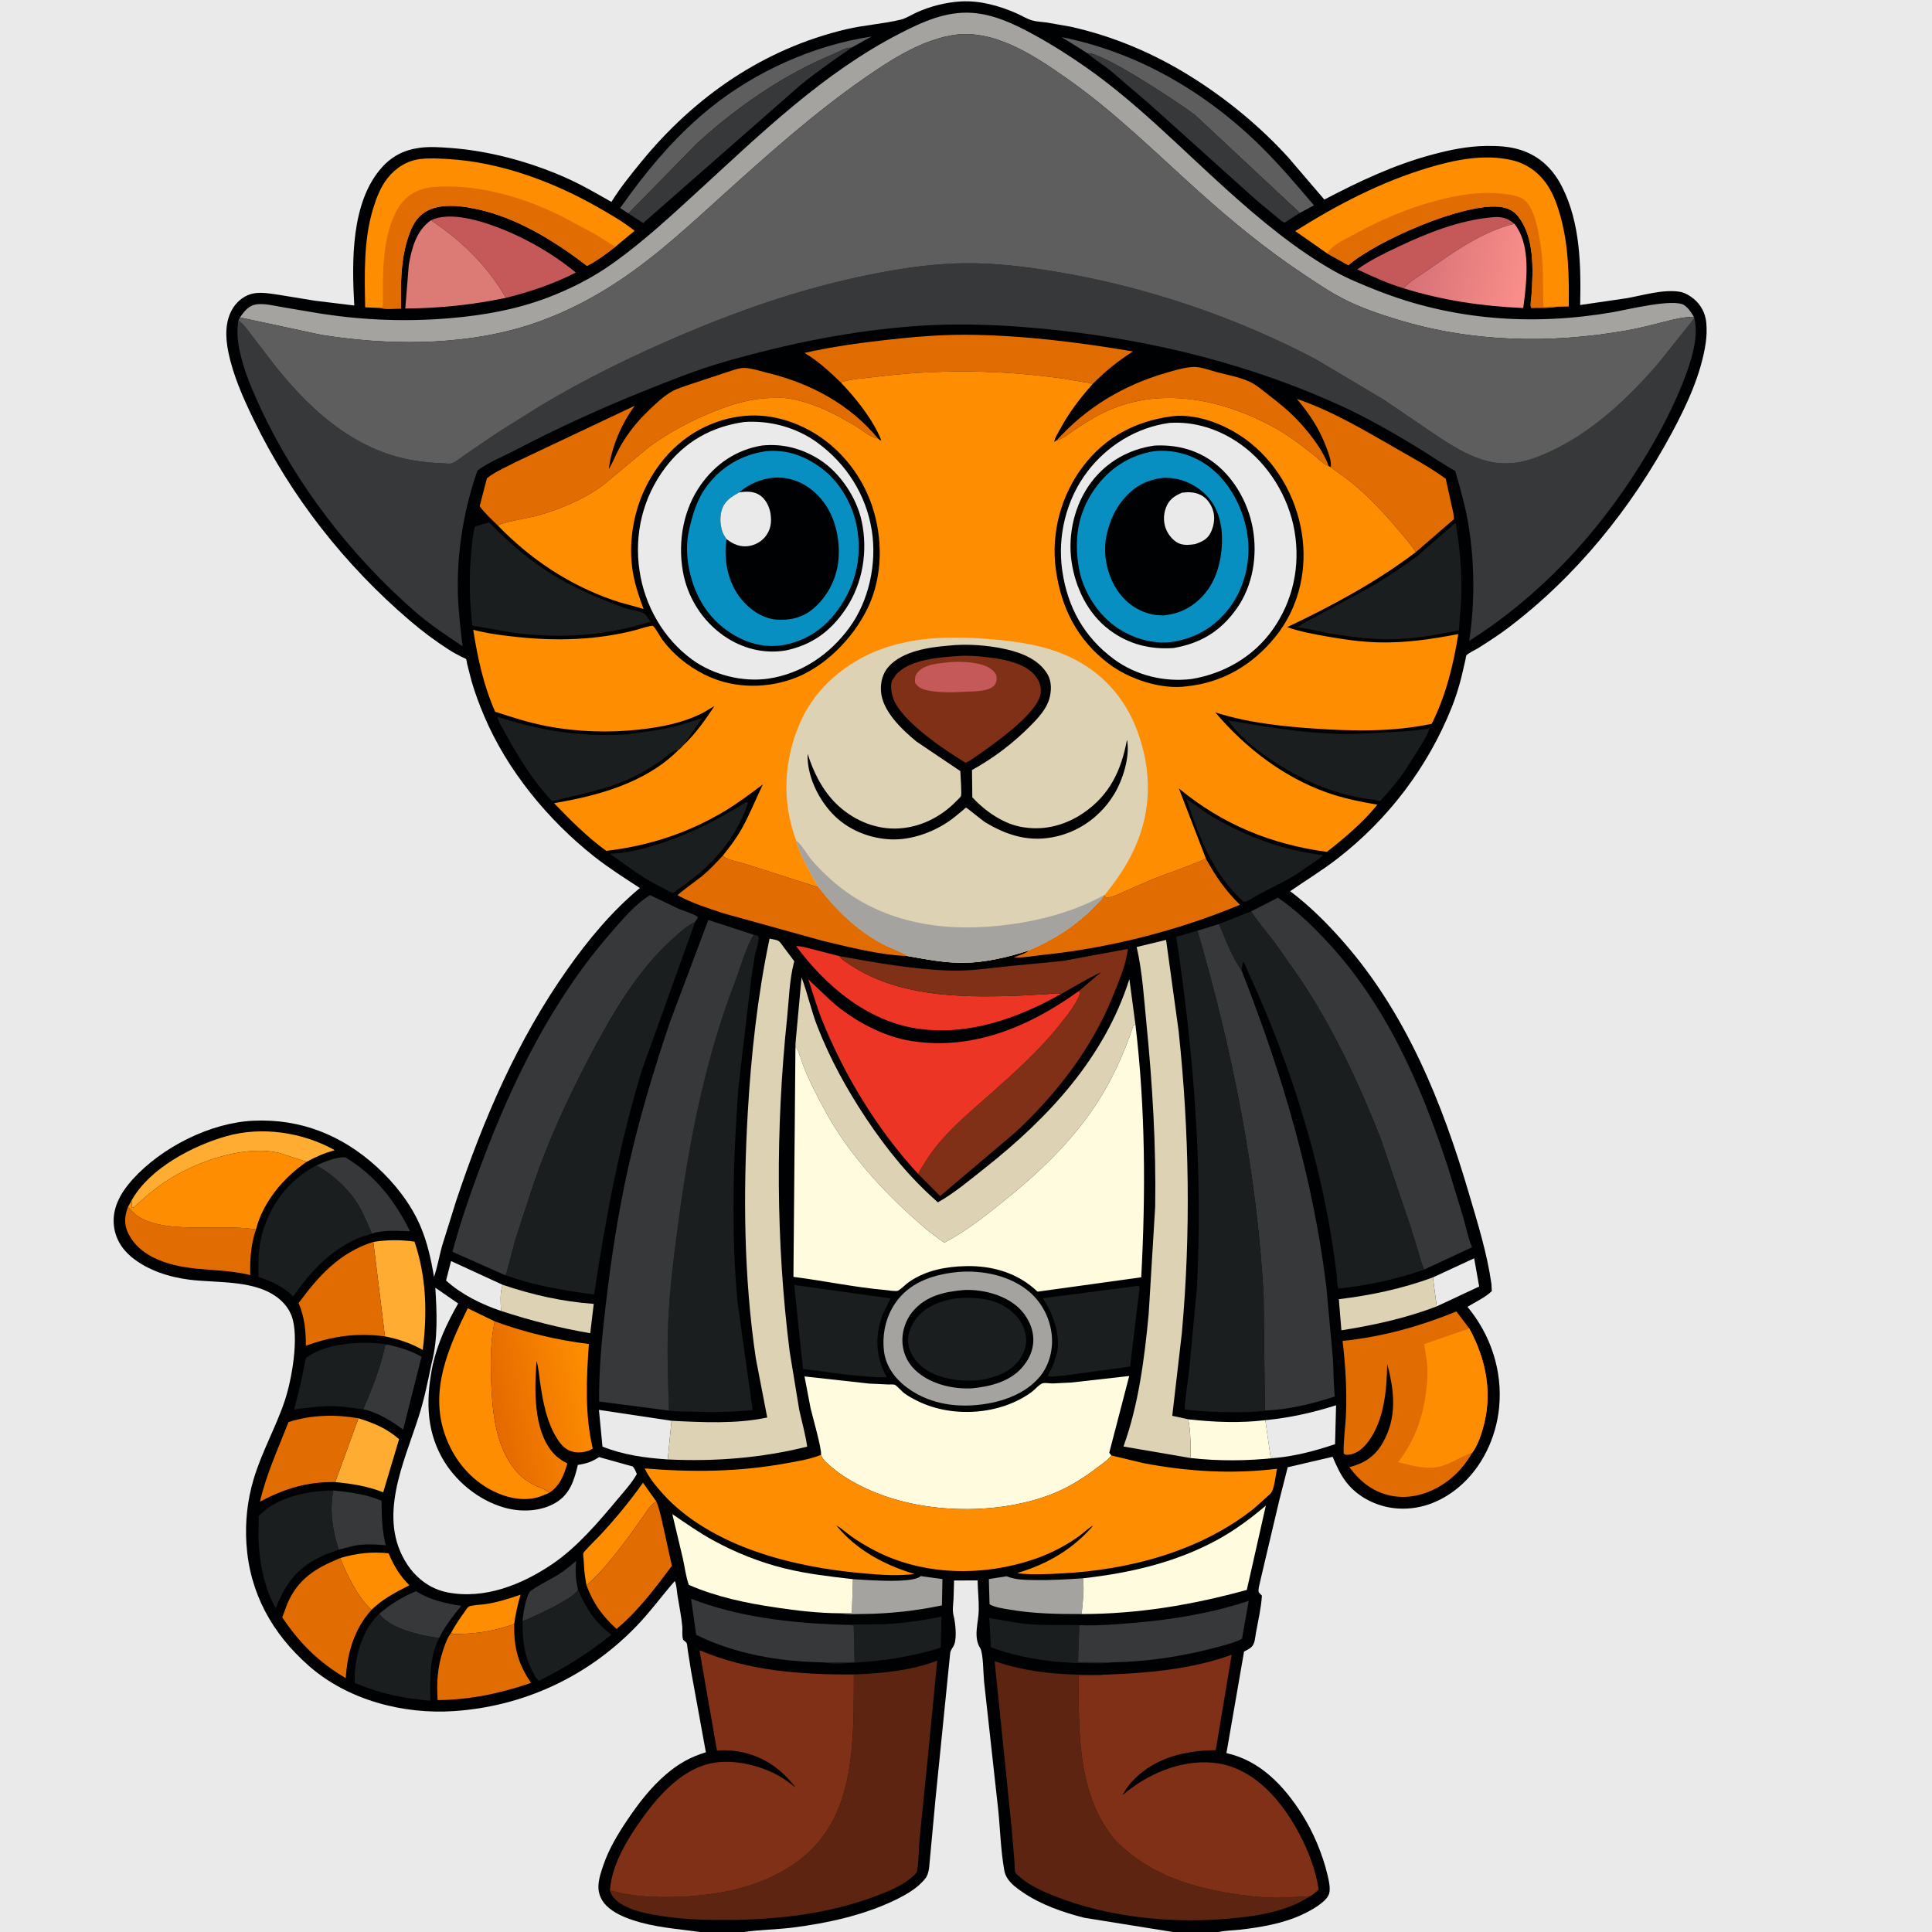 <svg version="1.1" xmlns="http://www.w3.org/2000/svg" style="display: block;" viewBox="0 0 2048 2048" width="1024" height="1024">
<defs>
	<linearGradient id="Gradient1" gradientUnits="userSpaceOnUse" x1="1500.36" y1="262.316" x2="1620.35" y2="289.272">
		<stop class="stop0" offset="0" stop-opacity="1" stop-color="rgb(215,113,119)"/>
		<stop class="stop1" offset="1" stop-opacity="1" stop-color="rgb(250,143,138)"/>
	</linearGradient>
	<linearGradient id="Gradient2" gradientUnits="userSpaceOnUse" x1="523.451" y1="1497.44" x2="632.106" y2="1474.15">
		<stop class="stop0" offset="0" stop-opacity="1" stop-color="rgb(229,105,0)"/>
		<stop class="stop1" offset="1" stop-opacity="1" stop-color="rgb(255,143,0)"/>
	</linearGradient>
</defs>
<path transform="translate(0,0)" fill="rgb(0,1,2)" d="M 742.299 2048 L -0 2048 L 0 -0 L 2048 0 L 2048 2048 L 1291.7 2048 L 1243.31 2048 L 788.702 2048 L 742.299 2048 z"/>
<path transform="translate(0,0)" fill="rgb(233,234,233)" d="M 1518.94 1354.11 L 1562.67 1333.84 L 1567.98 1363.76 L 1523 1384.81 L 1518.94 1354.11 z"/>
<path transform="translate(0,0)" fill="rgb(233,234,233)" d="M 531.102 1389.65 C 510.25 1382.59 489.262 1372.26 472.84 1357.45 L 478.123 1336.78 L 532.819 1361.94 C 529.758 1371.06 530.738 1380.2 531.102 1389.65 z"/>
<path transform="translate(0,0)" fill="rgb(55,56,57)" d="M 553.916 1718.1 C 554.862 1709.27 556.896 1695.07 561.45 1687.48 C 563.186 1684.59 587.917 1671.75 592 1669.09 C 598.667 1664.75 604.751 1659.8 610.731 1654.58 C 609.883 1664.28 610.105 1674.24 612.426 1683.73 L 612.787 1685.17 C 609.237 1690.5 603.396 1693.84 598 1697.08 C 588.609 1702.72 578.858 1707.54 568.866 1712 C 564.644 1713.88 559.848 1716.55 555.459 1717.81 L 553.916 1718.1 z"/>
<path transform="translate(0,0)" fill="rgb(254,141,2)" d="M 478.186 1730.88 C 482.125 1723.57 486.952 1716.22 491.837 1709.5 C 492.997 1707.91 495.21 1704.27 496.775 1703.18 C 499.274 1701.44 510.89 1701.01 514.219 1700.51 C 527.09 1698.59 539.656 1694.67 551.907 1690.37 C 548.613 1700.74 546.688 1710.79 545.03 1721.5 C 523.318 1729.32 503.454 1732.22 480.519 1732.13 L 478.186 1730.88 z"/>
<path transform="translate(0,0)" fill="rgb(55,56,57)" d="M 402 1710.65 C 414.244 1700.29 426.256 1692.98 441.005 1686.69 L 442.293 1687.49 C 456.313 1696.07 472.905 1699.91 489.008 1702.23 C 481.161 1711.82 470.641 1724.97 465.577 1736.38 L 457.733 1735.22 C 440.707 1732.45 412.431 1725.21 402 1710.65 z"/>
<path transform="translate(0,0)" fill="rgb(254,141,2)" d="M 360.639 1651.6 C 377.596 1646.51 394.25 1644.65 411.935 1646.59 C 417.631 1659.98 423.63 1670.1 433.941 1680.45 C 419.572 1687.76 405.387 1695.08 393.781 1706.54 C 379.21 1692.98 367.789 1670.01 360.639 1651.6 z"/>
<path transform="translate(0,0)" fill="rgb(254,141,2)" d="M 621.674 1680.48 L 620.611 1674.12 C 619.471 1667.33 619.054 1660.67 618.701 1653.8 C 618.603 1651.91 617.921 1648.09 618.335 1646.36 C 618.731 1644.7 634.45 1629.25 636.745 1626.76 C 652.859 1609.3 667.893 1591.16 681.57 1571.72 L 695.711 1591.62 C 689.203 1595.5 686.332 1600.99 682.164 1607.05 L 665.097 1630.89 C 652.33 1647.55 637.769 1666.88 621.674 1680.48 z"/>
<path transform="translate(0,0)" fill="rgb(222,210,181)" d="M 532.819 1361.94 C 564.412 1372.6 596.094 1379.79 629.392 1382.18 L 625.671 1413.28 C 593.027 1407.68 562.582 1399.91 531.102 1389.65 C 530.738 1380.2 529.758 1371.06 532.819 1361.94 z"/>
<path transform="translate(0,0)" fill="rgb(55,56,57)" d="M 353.294 1579.96 C 371.104 1581.76 387.807 1583.78 404.422 1590.9 C 404.587 1607.08 404.93 1622.2 408.877 1638.02 C 397.232 1637.09 386.492 1636.39 374.941 1638.62 L 358.99 1642.67 C 352.375 1622.07 349.238 1601.45 353.294 1579.96 z"/>
<path transform="translate(0,0)" fill="rgb(233,234,233)" d="M 1341.32 1505.42 C 1367.22 1502.97 1391.51 1497.47 1416.29 1489.65 L 1415.23 1530.87 C 1395.03 1537.71 1373.71 1543.38 1352.41 1545.42 L 1346.86 1544.5 L 1341.32 1505.42 z"/>
<path transform="translate(0,0)" fill="rgb(233,234,233)" d="M 707.844 1547.07 C 684.194 1545.48 660.754 1542.34 638.636 1533.44 L 634.894 1494.54 L 711.834 1506.08 L 707.844 1547.07 z"/>
<path transform="translate(0,0)" fill="rgb(55,56,57)" d="M 335.115 1235.54 C 344.242 1231.36 355.69 1226.56 365.936 1226.7 C 397.549 1245.77 418.444 1272.55 434.625 1305.11 C 421.449 1304.93 406.785 1303.35 394.172 1307.69 C 389.897 1298.14 386.126 1288.34 380.92 1279.22 C 371.025 1261.91 352.908 1244.5 335.115 1235.54 z"/>
<path transform="translate(0,0)" fill="rgb(55,56,57)" d="M 384.967 1493.87 C 394.772 1471.32 403.156 1450.23 408.27 1426.11 L 410.812 1425.24 C 423.683 1428.35 435.282 1431.57 446.849 1438.19 L 427.368 1515.52 C 415.55 1506.54 399.678 1496.84 384.967 1493.87 z"/>
<path transform="translate(0,0)" fill="rgb(222,210,181)" d="M 1523 1384.81 C 1490.26 1397.35 1456.44 1404.73 1421.93 1410.19 L 1419.24 1377.19 C 1453.63 1373.04 1486.34 1366.05 1518.94 1354.11 L 1523 1384.81 z"/>
<path transform="translate(0,0)" fill="rgb(165,163,159)" d="M 904.135 1673.97 C 917.793 1674.8 965.158 1678.7 975.294 1671.35 L 976 1670.72 L 999.027 1673.91 L 998.469 1701.77 C 970.712 1707.57 943.039 1710.62 914.681 1710.89 C 906.818 1710.97 898.258 1711.5 890.517 1710.13 L 903.031 1709.73 L 904.135 1673.97 z"/>
<path transform="translate(0,0)" fill="rgb(255,173,50)" d="M 379.986 1503.4 C 396.808 1508.74 409.519 1513.99 423.057 1525.53 L 406.228 1581.91 C 389.136 1575.27 373.569 1572.87 355.37 1571.08 L 379.986 1503.4 z"/>
<path transform="translate(0,0)" fill="rgb(254,251,223)" d="M 1259.58 1504.49 C 1286.57 1507.57 1314.3 1508.73 1341.32 1505.42 L 1346.86 1544.5 L 1352.41 1545.42 C 1322.33 1548.62 1291.79 1549 1261.71 1545.52 C 1262.44 1543.13 1261.94 1538.72 1261.97 1536.13 C 1262.06 1525.46 1261.65 1515 1259.58 1504.49 z"/>
<path transform="translate(0,0)" fill="rgb(27,30,31)" d="M 1179.42 1762.13 C 1170.61 1763.68 1161.19 1763.16 1152.27 1763.08 C 1117.31 1762.79 1083.3 1758.16 1050.35 1746.24 L 1048.71 1715.26 C 1062.68 1717.3 1076.37 1720.41 1090.5 1721.63 C 1108.47 1723.2 1126.16 1722.36 1144.12 1722.71 L 1142.79 1761.9 L 1179.42 1762.13 z"/>
<path transform="translate(0,0)" fill="rgb(165,163,159)" d="M 1146.59 1710.96 C 1120.52 1711.05 1094.74 1710.56 1069 1706.04 C 1062.61 1704.91 1054.62 1703.88 1048.95 1700.61 L 1048.22 1673.87 L 1067 1670.92 C 1076.11 1674.71 1086.31 1674.74 1096.03 1674.92 C 1113.44 1675.23 1130.63 1674.25 1148 1673.07 C 1149.54 1686.78 1147.8 1697.48 1146.59 1710.96 z"/>
<path transform="translate(0,0)" fill="rgb(27,30,31)" d="M 890.536 1722.13 L 936.838 1721.73 C 957.184 1720.73 978.105 1717.78 998.029 1713.67 L 997.163 1746.67 C 967.388 1755.92 938.772 1760.27 907.687 1762.4 C 896.34 1763.17 882.94 1764.47 871.775 1762.14 L 905.84 1761.98 L 904.962 1723.03 L 890.536 1722.13 z"/>
<path transform="translate(0,0)" fill="rgb(255,173,50)" d="M 139.288 1272.9 L 139.87 1271.85 C 158.782 1238.4 204.175 1214.56 240.088 1204.37 C 277.675 1193.71 320.964 1200.27 354.828 1219.22 C 343.967 1222.28 334.852 1226.16 324.973 1231.65 L 297.104 1222.48 C 260.599 1213.28 212.632 1229.99 181.366 1248.76 C 172.452 1254.11 164.044 1260.67 155.996 1267.24 L 144.374 1277.38 C 143.916 1277.79 142.039 1279.8 141.5 1279.97 C 140.836 1280.18 140.111 1279.85 139.417 1279.79 L 139.689 1278.09 C 139.97 1276.18 139.759 1274.77 139.288 1272.9 z"/>
<path transform="translate(0,0)" fill="rgb(197,88,88)" d="M 1487.95 305.626 C 1471.15 300.616 1454.65 293.036 1438.81 285.558 C 1452.35 275.774 1467.18 268.692 1482.23 261.555 C 1513.67 246.654 1546.92 233.491 1581.88 230.311 C 1591.78 229.412 1597.69 230.89 1605.29 237.173 C 1570.25 245.955 1541.7 266.753 1512.53 286.913 C 1504.6 292.395 1494.1 298.214 1487.95 305.626 z"/>
<path transform="translate(0,0)" fill="rgb(255,173,50)" d="M 395.751 1316.49 C 410.144 1314.19 424.932 1314.09 439.376 1316.17 C 452.117 1353.63 452.983 1392.13 448.132 1430.98 C 434.952 1423.59 422.817 1419.63 408.043 1416.61 L 395.751 1316.49 z"/>
<path transform="translate(0,0)" fill="rgb(94,94,94)" d="M 666.115 226.213 L 657.359 220.548 L 668.656 204.961 C 692.829 172.076 720.325 140.869 752.092 115.083 C 800.618 75.693 862.153 48.11 923.945 38.691 L 902.523 50.569 C 895.856 50.242 889.658 54.782 883.576 57.284 C 830.716 79.028 781.531 113.21 739.288 151.565 L 666.115 226.213 z"/>
<path transform="translate(0,0)" fill="rgb(27,30,31)" d="M 612.787 1685.17 C 620.978 1704.64 630.859 1720.08 648.04 1732.81 C 623.607 1752.5 599.703 1767.57 571.64 1781.53 C 568.802 1780.62 565.437 1773.81 563.991 1771 C 555.396 1754.31 553.684 1736.57 553.916 1718.1 L 555.459 1717.81 C 559.848 1716.55 564.644 1713.88 568.866 1712 C 578.858 1707.54 588.609 1702.72 598 1697.08 C 603.396 1693.84 609.237 1690.5 612.787 1685.17 z"/>
<path transform="translate(0,0)" fill="rgb(27,30,31)" d="M 790.341 850.5 L 791.906 850.35 L 792.946 851.5 C 782.907 880.243 766.459 903.464 743.628 923.682 C 734.153 932.073 723.416 939.392 713.153 946.799 C 699.053 939.581 685.638 932.761 672.609 923.678 L 646.551 905.035 C 665.332 904.344 684.279 899.464 702.024 893.463 C 734.103 882.614 761.79 868.482 790.341 850.5 z"/>
<path transform="translate(0,0)" fill="rgb(27,30,31)" d="M 384.967 1493.87 C 375.517 1492.88 366.448 1491.07 356.901 1490.67 C 341.544 1490.04 326.861 1492.02 311.714 1494.14 L 318.5 1467.94 L 322.842 1446 C 323.174 1444.51 323.603 1440.89 324.384 1439.64 C 324.812 1438.96 325.656 1438.66 326.309 1438.19 C 347.245 1423.13 386.58 1421.24 410.812 1425.24 L 408.27 1426.11 C 403.156 1450.23 394.772 1471.32 384.967 1493.87 z"/>
<path transform="translate(0,0)" fill="rgb(94,94,94)" d="M 1152.77 56.448 L 1125.45 39.37 C 1206.22 55.505 1278.22 97.673 1336.6 155.195 C 1356.5 174.813 1374.71 196.415 1392.86 217.661 L 1377.89 225.705 L 1267 122.113 C 1251.56 110.174 1167.74 54.552 1152.77 56.448 z"/>
<path transform="translate(0,0)" fill="rgb(55,56,57)" d="M 1152.77 56.448 C 1167.74 54.552 1251.56 110.174 1267 122.113 L 1377.89 225.705 L 1361.56 236.099 C 1357.73 234.094 1354.22 230.696 1350.87 227.983 L 1330.74 211.224 L 1217.13 109.04 L 1177.18 74.89 C 1169.2 68.607 1160.4 63.139 1152.77 56.448 z"/>
<path transform="translate(0,0)" fill="rgb(225,108,2)" d="M 355.37 1571.08 C 325.202 1570.57 301.752 1578.04 275.547 1591.8 C 282.481 1562.13 294.866 1535.69 305.788 1507.44 C 330.091 1499.74 355.037 1499.15 379.986 1503.4 L 355.37 1571.08 z"/>
<path transform="translate(0,0)" fill="rgb(225,108,2)" d="M 271.366 1303.21 C 265.948 1318.85 264.859 1335.24 265.29 1351.64 C 234.905 1344.05 203.567 1348.31 173.562 1337.64 C 157.129 1331.8 142.597 1322.3 135.25 1305.87 C 131.243 1296.91 132.317 1288.25 135.667 1279.37 C 138.984 1282.68 142.209 1286.66 146.135 1289.24 C 163.611 1300.72 191.202 1301.19 211.482 1301.2 C 231.496 1301.2 251.485 1300.17 271.366 1303.21 z"/>
<path transform="translate(0,0)" fill="rgb(27,30,31)" d="M 465.577 1736.38 C 454.839 1757.18 455.826 1780.2 456.125 1802.92 C 426.929 1800.31 403.22 1795.31 376.046 1783.95 L 375.994 1777.68 C 376.592 1754.05 384.605 1727.13 402 1710.65 C 412.431 1725.21 440.707 1732.45 457.733 1735.22 L 465.577 1736.38 z"/>
<path transform="translate(0,0)" fill="rgb(197,88,88)" d="M 456.804 233.502 C 474.617 224.88 502.682 232.25 520.331 238.386 C 552.281 249.495 584.195 267.336 610.403 288.903 C 586.733 301.027 562.016 309.367 536.256 315.73 C 516.525 281.686 489.4 255.149 456.804 233.502 z"/>
<path transform="translate(0,0)" fill="rgb(55,56,57)" d="M 666.115 226.213 L 739.288 151.565 C 781.531 113.21 830.716 79.028 883.576 57.284 C 889.658 54.782 895.856 50.242 902.523 50.569 C 884.229 63.489 865.781 75.996 848.448 90.213 L 681.775 236.469 L 666.115 226.213 z"/>
<path transform="translate(0,0)" fill="rgb(225,108,2)" d="M 478.186 1730.88 L 480.519 1732.13 C 503.454 1732.22 523.318 1729.32 545.03 1721.5 C 544.645 1746.06 548.989 1763.58 562.986 1783.93 C 530.577 1795 498.329 1801.94 463.909 1802.17 C 462.535 1783.43 463.922 1766.29 469.959 1748.43 C 471.924 1742.62 474.342 1735.74 478.186 1730.88 z"/>
<path transform="translate(0,0)" fill="rgb(27,30,31)" d="M 1257.72 847.152 L 1264.25 851.423 C 1265.93 852.384 1267.44 853.271 1268.93 854.518 C 1278.99 862.899 1290.61 869.067 1302.2 875.063 C 1334 891.518 1366.85 902.09 1402.36 906.459 C 1400.62 908.831 1397.13 910.927 1394.74 912.713 L 1374.06 926.871 C 1360.85 935.028 1346.57 941.548 1332.92 948.951 C 1329.81 950.641 1321.48 956.312 1318.36 955.97 C 1285.78 926.824 1271.28 887.638 1257.72 847.152 z"/>
<path transform="translate(0,0)" fill="rgb(225,108,2)" d="M 695.711 1591.62 C 698.589 1598.05 699.999 1605.17 701.691 1612 L 712.252 1659.85 C 694.582 1683.45 676.359 1707.9 653.499 1726.78 C 638.12 1712.34 629.119 1700.2 621.674 1680.48 C 637.769 1666.88 652.33 1647.55 665.097 1630.89 L 682.164 1607.05 C 686.332 1600.99 689.203 1595.5 695.711 1591.62 z"/>
<path transform="translate(0,0)" fill="rgb(220,122,118)" d="M 456.804 233.502 C 489.4 255.149 516.525 281.686 536.256 315.73 C 500.781 323.18 465.859 326.768 429.623 327.063 L 433.331 280.846 C 436.448 262.905 441.231 244.504 456.804 233.502 z"/>
<path transform="translate(0,0)" fill="rgb(27,30,31)" d="M 358.99 1642.67 L 345.62 1647.58 C 317.01 1659.89 303.541 1676.19 292.241 1704.94 C 288.847 1698.5 285.657 1691.71 283.382 1684.79 L 282.804 1683 C 277.009 1665.5 274.257 1646.38 274.015 1627.96 L 274.259 1611.94 C 274.286 1610.87 274.065 1607.93 274.392 1607.07 C 274.75 1606.12 275.793 1605.6 276.505 1604.88 C 294.807 1586.43 328.287 1580.14 353.294 1579.96 C 349.238 1601.45 352.375 1622.07 358.99 1642.67 z"/>
<path transform="translate(0,0)" fill="rgb(225,108,2)" d="M 393.781 1706.54 C 375.319 1727.04 368.29 1751.87 366.5 1778.92 C 337.664 1761.88 317.865 1742.15 299.206 1714.51 L 304.325 1700.57 C 315.658 1673.63 334.534 1662.29 360.639 1651.6 C 367.789 1670.01 379.21 1692.98 393.781 1706.54 z"/>
<path transform="translate(0,0)" fill="rgb(225,108,2)" d="M 408.043 1416.61 C 378.308 1412.68 352.32 1416.23 324.244 1426.58 C 324.185 1410.13 322.902 1396.58 316.545 1381.3 C 337.835 1352.31 360.377 1327.44 395.751 1316.49 L 408.043 1416.61 z"/>
<path transform="translate(0,0)" fill="rgb(225,108,2)" d="M 1120.11 466.778 C 1151.71 431.748 1190.66 408.468 1235.91 395.272 C 1244.58 392.743 1257.03 388.983 1266 388.971 C 1273.29 388.961 1282.78 392.561 1289.85 394.437 C 1301.14 397.432 1314.68 399.848 1325.23 404.893 C 1331.88 408.072 1337.9 413.371 1343.72 417.848 C 1356.04 427.335 1368.38 437.249 1378.76 448.892 C 1390.14 461.655 1402.73 477.908 1408.49 494.138 C 1401.93 491.618 1396.41 485.179 1390.88 480.907 C 1379.72 472.284 1368.41 463.428 1356.22 456.308 C 1299.45 423.176 1228.08 407.487 1167.06 438.77 C 1156.75 444.059 1147.19 450.411 1137.51 456.751 C 1132.42 460.085 1126.86 465.173 1120.95 466.602 L 1120.11 466.778 z"/>
<path transform="translate(0,0)" fill="rgb(55,56,57)" d="M 871.775 1762.14 C 825.918 1761.3 779.282 1753.4 737.986 1733.01 L 732.564 1694.7 C 781.694 1713.97 838.15 1720.51 890.536 1722.13 L 904.962 1723.03 L 905.84 1761.98 L 871.775 1762.14 z"/>
<path transform="translate(0,0)" fill="rgb(55,56,57)" d="M 1144.12 1722.71 L 1145.96 1722.79 C 1164.21 1723.46 1182.82 1721.86 1201 1720.36 C 1242.69 1716.93 1283.86 1710.13 1323.69 1697 L 1316.55 1737.19 C 1307.19 1742.03 1296.16 1744.45 1286 1747.13 C 1251.26 1756.26 1215.35 1761.47 1179.42 1762.13 L 1142.79 1761.9 L 1144.12 1722.71 z"/>
<path transform="translate(0,0)" fill="url(#Gradient1)" d="M 1605.29 237.173 C 1621.2 256.999 1618.99 289.303 1616.39 313.072 L 1614.68 326.513 C 1571.15 324.706 1529.68 318.483 1487.95 305.626 C 1494.1 298.214 1504.6 292.395 1512.53 286.913 C 1541.7 266.753 1570.25 245.955 1605.29 237.173 z"/>
<path transform="translate(0,0)" fill="rgb(27,30,31)" d="M 1203.94 1363.4 L 1207 1363.13 L 1208.05 1364.5 L 1197.98 1448.63 L 1125.22 1458.46 C 1122.73 1458.62 1111.95 1459.89 1110.45 1458.55 L 1113.5 1452.74 C 1116.21 1448.1 1117.82 1442.61 1119.42 1437.5 L 1120.62 1433.24 C 1124.26 1414.64 1116.13 1392.51 1106.01 1377.11 L 1105.39 1376.19 L 1203.94 1363.4 z"/>
<path transform="translate(0,0)" fill="rgb(27,30,31)" d="M 841.889 1362.13 L 944.083 1376.39 L 936.631 1391.27 C 928.401 1411.39 927.562 1431.36 935.884 1451.55 L 939.93 1459.79 C 932.984 1460.51 925.258 1459.48 918.271 1459.05 C 895.66 1457.67 873.662 1453.69 851.205 1451.26 L 841.889 1362.13 z"/>
<path transform="translate(0,0)" fill="rgb(237,53,37)" d="M 1125.22 1053.37 C 1079.39 1079.47 1025.64 1098.44 972.297 1090.35 C 918.971 1082.27 875.129 1045 843.905 1002.91 C 848.991 1002.8 854.748 1004.62 859.703 1005.77 L 889.681 1013.52 C 893.026 1018.01 898.361 1020.84 903 1023.88 C 926.936 1039.53 954.997 1047.93 983.165 1052.17 C 1014.23 1056.84 1045.84 1056.56 1077.17 1055.6 L 1110 1053.81 C 1114.7 1053.48 1120.63 1052.25 1125.22 1053.37 z"/>
<path transform="translate(0,0)" fill="rgb(254,251,223)" d="M 890.517 1710.13 C 868.12 1710.09 845.135 1707.38 823 1704.1 C 790.89 1699.35 760.194 1693.03 730.231 1680.08 C 727.075 1671.57 725.939 1661.43 723.958 1652.51 L 712.689 1605.01 C 726.771 1614.56 740.975 1624.61 755.907 1632.79 C 779.597 1645.77 805.743 1656.21 832.008 1662.64 C 855.732 1668.45 879.905 1671.22 904.135 1673.97 L 903.031 1709.73 L 890.517 1710.13 z"/>
<path transform="translate(0,0)" fill="rgb(225,108,2)" d="M 1278.36 910.201 C 1288.56 928.906 1299.18 944.169 1314.43 959.103 C 1248.24 986.72 1175.2 1005.11 1103.9 1012.43 C 1095.1 1013.34 1083.35 1015.64 1074.6 1014.79 C 1079.9 1012.88 1086.57 1011.05 1090.93 1007.44 C 1117.41 995.899 1139.65 981.971 1159.94 961.339 C 1163.49 957.738 1168.16 953.768 1170.06 949.081 L 1170.75 949.054 C 1171.8 951.332 1171.03 950.422 1173 951.829 C 1180.03 950.746 1186.89 947.344 1193.35 944.439 L 1220.53 932.558 C 1239.66 924.913 1259.59 918.573 1278.36 910.201 z"/>
<path transform="translate(0,0)" fill="rgb(27,30,31)" d="M 394.172 1307.69 C 389.337 1309.5 384.311 1310.45 379.547 1312.56 C 349.65 1325.85 329.196 1347.86 310.798 1374.27 C 301.415 1364.48 286.766 1357.66 273.995 1353.57 C 273.867 1336.9 273.603 1321.99 278.446 1305.87 C 287.755 1274.89 306.406 1250.87 335.115 1235.54 C 352.908 1244.5 371.025 1261.91 380.92 1279.22 C 386.126 1288.34 389.897 1298.14 394.172 1307.69 z"/>
<path transform="translate(0,0)" fill="rgb(225,108,2)" d="M 766.274 906.914 C 770.277 911.702 784.378 913.906 790.927 916.094 L 867.776 940.658 C 886.482 964.705 907.354 985.234 934.299 1000.07 C 943.107 1004.92 953.925 1008.19 962.19 1013.46 C 932.033 1012.31 901.36 1004.2 872.103 997.347 L 766.665 968.087 C 750.432 962.697 733.403 957.326 718.352 949.096 C 719.18 946.989 740.709 931.67 744.469 928.5 C 752.335 921.869 759.312 914.461 766.274 906.914 z"/>
<path transform="translate(0,0)" fill="rgb(254,141,2)" d="M 139.288 1272.9 C 139.759 1274.77 139.97 1276.18 139.689 1278.09 L 139.417 1279.79 C 140.111 1279.85 140.836 1280.18 141.5 1279.97 C 142.039 1279.8 143.916 1277.79 144.374 1277.38 L 155.996 1267.24 C 164.044 1260.67 172.452 1254.11 181.366 1248.76 C 212.632 1229.99 260.599 1213.28 297.104 1222.48 L 324.973 1231.65 C 300.714 1248.06 278.711 1274.27 271.366 1303.21 C 251.485 1300.17 231.496 1301.2 211.482 1301.2 C 191.202 1301.19 163.611 1300.72 146.135 1289.24 C 142.209 1286.66 138.984 1282.68 135.667 1279.37 L 139.288 1272.9 z"/>
<path transform="translate(0,0)" fill="rgb(27,30,31)" d="M 1301.69 763.538 C 1340.22 770.229 1377.91 776.624 1417.15 777.909 C 1434.85 778.488 1451.9 777.233 1469.5 776.331 C 1484.65 775.555 1500.18 774.691 1515.15 772.129 C 1513.91 777.722 1509.98 783.824 1507.09 788.755 L 1489.3 817.013 C 1481.22 828.706 1472.44 839.008 1462.73 849.341 C 1457.35 847.676 1451.74 847.309 1446.2 846.404 C 1409.77 840.454 1378.01 825.789 1347.54 805.414 C 1330.38 793.941 1313.76 780.397 1301.69 763.538 z"/>
<path transform="translate(0,0)" fill="rgb(254,251,223)" d="M 1148 1673.07 C 1198.24 1667.41 1247.33 1656.15 1291.94 1631.44 C 1309.81 1621.54 1326.32 1609.19 1341.85 1595.98 L 1321.68 1685.37 C 1264.11 1701.27 1206.48 1710.9 1146.59 1710.96 C 1147.8 1697.48 1149.54 1686.78 1148 1673.07 z"/>
<path transform="translate(0,0)" fill="rgb(27,30,31)" d="M 718.866 795.31 C 717.998 795.337 717.086 795.118 716.26 795.391 C 711.579 796.939 704.215 803.796 699.95 806.701 C 691.858 812.213 683.275 817.515 674.577 822.017 C 645.974 836.82 616.137 841.424 585.415 849.31 C 565.482 828.909 548.725 801.193 535.09 776.23 C 532.668 771.795 528.129 764.897 527.509 760.053 C 564.646 771.554 598.666 778.792 637.749 779.046 C 648.69 779.116 660.28 779.29 671.133 777.652 C 685.56 775.474 700.002 773.675 714.23 770.264 C 724.401 767.826 734.241 764.172 744.297 761.285 L 724.394 790.013 C 722.642 791.907 721.06 793.929 718.866 795.31 z"/>
<path transform="translate(0,0)" fill="rgb(254,141,2)" d="M 582.054 1582.57 L 572.693 1586.37 C 556.432 1591.96 538.116 1588.19 523.014 1580.74 C 498.076 1568.43 480.398 1546.32 471.452 1520.25 C 455.33 1473.27 475.444 1428.5 495.796 1386.81 L 524.402 1400.7 C 520.087 1420.28 519.877 1442.28 520.578 1462.25 C 521.607 1491.58 524.011 1524.37 540.126 1549.84 C 547.269 1561.13 555.849 1569.3 568 1575.06 C 572.529 1577.2 578.744 1578.74 582.054 1582.57 z"/>
<path transform="translate(0,0)" fill="rgb(225,108,2)" d="M 1410.66 495.276 L 1410.8 493.659 C 1411.11 487.83 1408.3 480.495 1406.28 475.061 C 1398.67 454.576 1388.68 439.626 1374.8 422.896 C 1412.03 435.495 1447.04 456.455 1481 475.98 C 1498.32 485.938 1516.41 495.654 1532.53 507.499 L 1538.59 534.863 C 1539.65 539.904 1541.25 545.245 1541.2 550.413 L 1500.86 585.228 C 1494.97 576.38 1487.72 568.119 1480.84 560.023 C 1466.58 543.241 1451.38 527.047 1434.44 512.934 C 1427 506.729 1419.28 501.644 1411.53 495.936 L 1410.66 495.276 z"/>
<path transform="translate(0,0)" fill="rgb(27,30,31)" d="M 1502.85 589.087 L 1543.01 554.041 C 1548.68 587.031 1551.09 620.712 1547.43 654.096 L 1546.59 668.124 C 1522.68 673.12 1497.46 677.528 1473 677.694 C 1453.92 677.823 1433.93 675.344 1415.11 672.399 C 1401.77 670.312 1388.81 666.613 1375.41 665.008 C 1382.04 659.768 1390.27 655.982 1397.7 651.926 L 1442.82 627.776 C 1463.43 616.586 1484.02 603.027 1502.85 589.087 z"/>
<path transform="translate(0,0)" fill="rgb(27,30,31)" d="M 518.506 553.781 C 540.909 576.732 564.681 597.081 592.548 613.224 C 614.869 626.153 637.618 635.355 661.716 644.332 C 668.01 646.677 677.601 647.182 683.122 650.569 C 684.987 651.713 688.084 657.072 689.584 659.038 C 642.227 673.908 594.703 677.166 545.5 670.935 L 500.748 663.21 C 497.676 637.446 497.104 611.886 499.5 586.024 C 500.345 576.903 501.073 566.932 503.494 558.138 L 504.22 557.846 L 518.506 553.781 z"/>
<path transform="translate(0,0)" fill="rgb(225,108,2)" d="M 891.188 405.325 C 879.193 393.858 867.184 382.631 852.807 374.123 C 880.763 367.714 909.536 363.735 938.012 360.504 C 966.607 357.261 995.374 354.717 1024.18 354.87 C 1082.58 355.181 1143.38 362.777 1200.94 372.543 C 1184.91 382.786 1171.48 393.704 1158.08 407.274 L 1157.3 406.809 C 1154.59 405.503 1150.61 405.324 1147.61 404.83 L 1128.24 401.533 C 1061.45 391.958 993.899 391.162 926.923 399.621 C 915.497 401.064 902.097 401.651 891.188 405.325 z"/>
<path transform="translate(0,0)" fill="url(#Gradient2)" d="M 524.402 1400.7 C 557.055 1412.57 589.748 1420.47 624.216 1424.7 C 621.592 1462.12 619.803 1498.65 628.317 1535.49 C 623.432 1539.08 614.665 1540.3 608.859 1539.25 C 600.431 1537.72 595.764 1532.94 591.196 1526 C 579.394 1508.07 575.47 1485.52 572.396 1464.64 C 571.359 1457.6 570.895 1449.59 568.755 1442.81 C 566.574 1472.63 565.181 1515.09 585.612 1539.29 C 590.144 1544.66 595.225 1548.17 601.444 1551.3 C 597.514 1564.12 593.792 1574.79 582.054 1582.57 C 578.744 1578.74 572.529 1577.2 568 1575.06 C 555.849 1569.3 547.269 1561.13 540.126 1549.84 C 524.011 1524.37 521.607 1491.58 520.578 1462.25 C 519.877 1442.28 520.087 1420.28 524.402 1400.7 z"/>
<path transform="translate(0,0)" fill="rgb(225,108,2)" d="M 527.901 557.254 C 521.214 550.664 513.927 544.205 508.451 536.554 L 516.168 506.945 C 524.837 499.976 536.834 495.029 546.751 489.748 L 672.96 430.078 C 659.131 448.446 647.924 474.269 645.433 497.127 C 649.504 490.465 652.179 483.253 655.812 476.375 C 662.936 462.89 672.956 449.668 683.765 438.932 C 692.044 430.709 702.053 420.758 712.246 414.933 C 717.765 411.779 724.829 409.827 730.85 407.662 L 769.973 394.689 C 775.734 392.977 783.467 389.77 789.5 390.017 C 796.989 390.324 806.579 393.549 813.938 395.342 C 859.274 406.387 900.65 428.487 930.723 464.828 L 928.893 464.491 C 922.01 462.942 912.861 455.089 906.574 451.344 C 884.829 438.392 861.793 426.636 836.648 422.456 C 830.43 421.422 823.778 421.769 817.482 421.857 C 797.365 422.138 778.126 427.847 759.513 435.083 C 734.199 444.925 709.778 457.849 687.802 473.868 L 639.5 514.111 C 619.073 529.321 593.669 539.848 569.297 546.717 C 561.687 548.861 531.799 553.522 527.901 557.254 z"/>
<path transform="translate(0,0)" fill="rgb(254,141,2)" d="M 403.223 326.452 L 387.074 325.774 C 386.507 290.285 385.185 254.294 395.859 220 C 399.219 209.205 403.632 197.863 410.741 188.95 C 419.691 177.727 431.585 170.107 446.086 168.5 C 455.69 167.436 465.676 168.048 475.309 168.61 C 529.738 171.787 585.341 192.262 632.432 218.922 C 646.17 226.7 660.335 234.86 672.74 244.616 L 652.44 261.467 C 642.859 269.014 633.137 276.278 622.256 281.871 C 587.688 255.295 547.353 230.348 504.225 221.392 C 492.374 218.932 479.761 217.262 467.692 218.874 C 457.795 220.196 448.239 224.488 442.005 232.507 C 437.002 238.942 434.025 246.952 431.681 254.684 C 424.572 278.134 424.681 302.777 425.154 327.039 C 419.079 326.932 408.762 328.149 403.223 326.452 z"/>
<path transform="translate(0,0)" fill="rgb(225,108,2)" d="M 403.223 326.452 C 404.871 325.546 405.883 325.384 405.879 323.326 C 405.807 291.187 404.791 254.62 419.491 225.169 C 425.441 213.249 434.257 204.714 447.12 200.684 C 456.699 197.683 466.518 197.614 476.476 197.682 C 515.641 197.95 558.487 211.011 593.414 228.278 L 630.812 248.218 C 638.094 252.522 644.922 257.613 652.44 261.467 C 642.859 269.014 633.137 276.278 622.256 281.871 C 587.688 255.295 547.353 230.348 504.225 221.392 C 492.374 218.932 479.761 217.262 467.692 218.874 C 457.795 220.196 448.239 224.488 442.005 232.507 C 437.002 238.942 434.025 246.952 431.681 254.684 C 424.572 278.134 424.681 302.777 425.154 327.039 C 419.079 326.932 408.762 328.149 403.223 326.452 z"/>
<path transform="translate(0,0)" fill="rgb(254,141,2)" d="M 1406.65 268.504 L 1373.05 244.989 C 1417.58 216.99 1463.45 193.028 1514 177.818 C 1542.01 169.389 1572.76 163.138 1601.81 169.568 C 1618.54 173.27 1631.82 183.031 1641 197.305 C 1647.34 207.17 1651.39 219.069 1654.45 230.316 C 1662.91 261.413 1663.31 292.878 1662.96 324.886 L 1650.47 325.117 C 1641.9 326.853 1631.85 326.1 1623.06 326.306 C 1621.81 323.602 1623.26 316.116 1623.48 312.739 C 1625.28 286.126 1626.79 250.606 1608.7 228.72 C 1603.56 222.498 1596.54 219.847 1588.67 219.166 C 1549.56 215.785 1459.49 255.181 1429.31 281.112 L 1406.65 268.504 z"/>
<path transform="translate(0,0)" fill="rgb(225,108,2)" d="M 1406.65 268.504 C 1412.96 259.5 1422.95 255.245 1432.38 250.033 C 1467.91 230.376 1506.5 214.514 1546.61 207.354 C 1563.33 204.368 1580.83 203.499 1597.7 205.922 C 1603.26 206.721 1610.03 208.016 1614.77 211.166 C 1627.26 219.464 1631.39 248.638 1633.49 262.791 C 1636.63 283.869 1635.03 304.225 1636.14 325.275 C 1640.89 324.984 1645.75 324.395 1650.47 325.117 C 1641.9 326.853 1631.85 326.1 1623.06 326.306 C 1621.81 323.602 1623.26 316.116 1623.48 312.739 C 1625.28 286.126 1626.79 250.606 1608.7 228.72 C 1603.56 222.498 1596.54 219.847 1588.67 219.166 C 1549.56 215.785 1459.49 255.181 1429.31 281.112 L 1406.65 268.504 z"/>
<path transform="translate(0,0)" fill="rgb(222,210,181)" d="M 843.181 1111.03 C 843.095 1104.11 844.242 1097.08 844.696 1090.16 L 849.688 1036.12 C 856.141 1053.16 859.819 1071.12 866.501 1088.17 C 880.125 1122.93 897.394 1154.37 918.038 1185.41 C 940.129 1218.62 964.209 1248.19 994.217 1274.55 C 1011.94 1264.52 1028.41 1250.55 1044.37 1237.93 C 1111.45 1184.86 1170.83 1121.16 1197.19 1037.88 L 1203.63 1086.25 L 1201.5 1086.8 C 1191.22 1118.32 1176.89 1149.16 1158.04 1176.5 C 1132.31 1213.84 1098.54 1245.6 1063.32 1273.77 C 1043.75 1289.42 1023.47 1305.62 1001.15 1317.2 C 987.62 1308.56 975.348 1297.58 963.502 1286.76 C 928.592 1254.87 895.581 1216.94 873.306 1175.05 C 866.3 1161.87 859.266 1148.51 853.492 1134.74 C 850.25 1127.01 848.129 1117.83 844.31 1110.57 L 843.181 1111.03 z"/>
<path transform="translate(0,0)" fill="rgb(127,48,23)" d="M 889.681 1013.52 C 928.645 1020.5 967.056 1027.52 1006.77 1028.84 C 1028.35 1029.55 1049.12 1026.25 1070.5 1024.06 L 1127 1018.6 L 1195.65 1005.86 C 1193.42 1023.32 1186.04 1040.35 1179.47 1056.56 C 1157.03 1111.91 1119.68 1160.02 1076.15 1200.48 L 996.57 1267.87 L 973.435 1244.55 C 975 1240.32 978.421 1235.66 980.813 1231.73 C 997.992 1203.51 1024.6 1182 1049.01 1160.31 C 1075.18 1137.08 1101.42 1113.71 1123.29 1086.27 C 1130.09 1077.72 1138.28 1067.55 1142.99 1057.72 C 1144.52 1054.52 1145.01 1053.64 1143.86 1050.34 L 1167.28 1030.53 C 1153.29 1036.87 1140.43 1045.1 1126.97 1052.47 C 1126.39 1052.78 1125.87 1053.47 1125.22 1053.37 C 1120.63 1052.25 1114.7 1053.48 1110 1053.81 L 1077.17 1055.6 C 1045.84 1056.56 1014.23 1056.84 983.165 1052.17 C 954.997 1047.93 926.936 1039.53 903 1023.88 C 898.361 1020.84 893.026 1018.01 889.681 1013.52 z"/>
<path transform="translate(0,0)" fill="rgb(237,53,37)" d="M 973.435 1244.55 C 930.169 1197.96 894.671 1139.34 871.071 1080.48 C 865.49 1066.56 861.715 1052.22 856.741 1038.13 L 881.956 1061.91 C 904.957 1081.92 935.863 1098.76 966.284 1103.54 C 1031.46 1113.8 1091.97 1087.87 1143.86 1050.34 C 1145.01 1053.64 1144.52 1054.52 1142.99 1057.72 C 1138.28 1067.55 1130.09 1077.72 1123.29 1086.27 C 1101.42 1113.71 1075.18 1137.08 1049.01 1160.31 C 1024.6 1182 997.992 1203.51 980.813 1231.73 C 978.421 1235.66 975 1240.32 973.435 1244.55 z"/>
<path transform="translate(0,0)" fill="rgb(222,210,181)" d="M 1261.71 1545.52 L 1190.92 1533.38 C 1207 1488.97 1213.23 1439.62 1217.65 1392.8 L 1224.56 1278.94 C 1225.56 1214.81 1221.69 1149.96 1215.38 1086.15 C 1212.71 1059.15 1211.02 1030.3 1204.92 1003.87 L 1236.1 996.338 L 1249.39 1092.88 C 1260.72 1199.42 1262.45 1306.48 1252.8 1413.18 L 1242.65 1500.82 L 1259.58 1504.49 C 1261.65 1515 1262.06 1525.46 1261.97 1536.13 C 1261.94 1538.72 1262.44 1543.13 1261.71 1545.52 z"/>
<path transform="translate(0,0)" fill="rgb(165,163,159)" d="M 1015.2 1348.39 L 1015.66 1348.32 C 1040.47 1346.4 1067.66 1351.48 1087.84 1366.72 C 1102.98 1378.17 1112.58 1395.36 1114.8 1414.23 C 1116.63 1429.7 1112.65 1446.38 1102.8 1458.65 C 1087.5 1477.7 1061.51 1486.58 1038.03 1489.08 C 1010.45 1492.23 982.673 1487.15 960.317 1470.06 C 948.326 1460.89 938.958 1447.77 937.094 1432.53 C 934.683 1412.81 939.697 1392.56 952.258 1377.03 C 967.783 1357.85 991.6 1350.73 1015.2 1348.39 z"/>
<path transform="translate(0,0)" fill="rgb(0,1,2)" d="M 1022.61 1367.42 C 1040.81 1366.78 1061.43 1371.82 1075.99 1383.03 C 1086.02 1390.75 1093.64 1402.97 1095.08 1415.63 C 1096.49 1427.94 1092.43 1438.63 1084.72 1448.14 C 1071.52 1464.43 1050.14 1469.78 1030.25 1471.71 C 1010.49 1472.64 988.518 1467.67 973 1454.89 C 963.558 1447.12 957.855 1436.78 956.717 1424.58 C 955.6 1412.61 959.664 1399.6 967.387 1390.37 C 981.669 1373.3 1001.49 1369.18 1022.61 1367.42 z"/>
<path transform="translate(0,0)" fill="rgb(27,30,31)" d="M 1013.69 1376.29 C 1031.07 1374.9 1050.24 1375.78 1065.5 1385.13 C 1075.73 1391.4 1084.11 1401.13 1086.9 1412.95 C 1089.31 1423.17 1086.75 1432.22 1081.08 1440.77 C 1072.01 1454.41 1055.31 1459.95 1040.01 1462.81 C 1024.19 1464.33 1010.53 1463.58 995.379 1458.63 C 982.956 1454.58 971.551 1446.04 965.731 1434.14 C 962.177 1426.87 961.587 1418.01 964.363 1410.38 L 964.891 1409 C 968.181 1400.17 974.521 1392.43 982.477 1387.33 L 983.815 1386.5 C 992.871 1380.81 1003.18 1377.86 1013.69 1376.29 z"/>
<path transform="translate(0,0)" fill="rgb(225,108,2)" d="M 1560.72 1539.83 C 1554.07 1551.52 1545.32 1561.93 1534.5 1569.99 C 1518.05 1582.23 1497.63 1589.31 1477 1585.97 C 1457.01 1582.72 1442.12 1571.29 1430.44 1555.24 C 1445.94 1551.29 1457.33 1543.96 1465.42 1530.04 C 1481.13 1503.02 1478.3 1474.91 1470.5 1446.02 C 1470.02 1473.23 1467.38 1505.06 1450.72 1527.76 C 1445.88 1534.36 1438.8 1541.01 1430.26 1541.97 C 1427.49 1542.28 1426.49 1542.52 1424.31 1540.88 C 1424 1526.5 1426.33 1511.89 1426.86 1497.5 C 1427.77 1472.44 1426.17 1446.34 1423.17 1421.45 C 1465.59 1417.01 1504.43 1406.21 1543.82 1390.18 L 1557.54 1408.26 C 1575.52 1441.32 1582.65 1477.86 1571.86 1514.6 C 1569.42 1522.9 1565.99 1532.91 1560.72 1539.83 z"/>
<path transform="translate(0,0)" fill="rgb(254,141,2)" d="M 1560.72 1539.83 C 1548.14 1543.88 1537.47 1552.59 1524.11 1554.99 L 1522.5 1555.26 C 1509.96 1557.47 1494.11 1552.96 1481.96 1549.91 L 1482.7 1548.99 C 1499.54 1527.29 1508.09 1503.04 1511.63 1476.01 C 1513.08 1465.02 1513.95 1453.34 1512.39 1442.31 L 1509.69 1424.77 L 1557.54 1408.26 C 1575.52 1441.32 1582.65 1477.86 1571.86 1514.6 C 1569.42 1522.9 1565.99 1532.91 1560.72 1539.83 z"/>
<path transform="translate(0,0)" fill="rgb(55,56,57)" d="M 1326.18 966.112 L 1354.62 951.611 C 1372.94 963.952 1389.65 979.92 1404.79 995.982 C 1469.11 1064.24 1505.72 1148.5 1534.64 1236.47 L 1551.22 1290.9 C 1554.13 1301.19 1556.29 1312.29 1560.42 1322.14 L 1509.78 1345.75 C 1506.95 1340.32 1505.43 1333.69 1503.66 1327.8 L 1495.35 1300.89 L 1463.53 1206.79 C 1439.97 1147.1 1413.08 1089.52 1377.19 1036.13 L 1350.77 998.577 C 1342.62 987.895 1333.42 977.41 1326.18 966.112 z"/>
<path transform="translate(0,0)" fill="rgb(222,210,181)" d="M 711.834 1506.08 C 744.524 1507.76 781.116 1509.56 813.305 1502.62 L 801.207 1439.97 C 788.519 1354.31 787.708 1266.48 792.628 1180.17 C 796.153 1118.33 803.024 1055.58 815.771 994.95 C 818.144 995.568 823.283 996.176 825.171 997.398 C 827.305 998.779 829.4 1002.23 830.91 1004.23 L 841.97 1018.95 L 841.643 1020.13 C 836.739 1038.89 836.333 1060.1 834.32 1079.34 C 822.1 1196.18 822.374 1316.04 837.055 1432.62 L 847.145 1494.01 C 849.886 1507.01 853.841 1520.37 855.633 1533.49 C 807.07 1545.62 757.773 1549.44 707.844 1547.07 L 711.834 1506.08 z"/>
<path transform="translate(0,0)" fill="rgb(233,234,233)" d="M 457.569 1444.94 L 457.825 1443.99 C 464.35 1418.67 463.089 1390.92 461.454 1365.04 L 485.679 1381.74 C 473.869 1402.41 464.233 1423.08 458.816 1446.38 C 451.836 1480.55 451.047 1513.64 468.464 1545.06 C 482.212 1569.86 507.176 1590.34 534.503 1598.11 C 552.018 1603.09 572.931 1602.5 588.964 1593.01 C 604.196 1584 608.754 1568.99 612.543 1552.86 C 621.625 1551.48 627.45 1549.63 635.048 1544.58 L 670.843 1554.56 C 672.803 1556.85 673.856 1559.74 675.089 1562.46 C 669.967 1571.83 661.826 1580.64 654.973 1588.86 C 634.825 1613 611.958 1639.98 585.779 1657.76 C 553.397 1679.75 513.634 1695.79 474 1687.92 C 456.289 1684.41 441.475 1673.25 431.662 1658.31 C 399.427 1609.22 428.134 1550.9 443.879 1501.54 C 449.835 1482.87 453.589 1464.08 457.569 1444.94 z"/>
<path transform="translate(0,0)" fill="rgb(55,56,57)" d="M 535.265 1351.68 L 479.622 1326.97 C 488.08 1295.31 499.071 1263.81 510.552 1233.13 C 543.285 1145.65 585.478 1059.99 647.267 989.13 C 659.639 974.941 672.853 958.886 688.981 948.853 L 720.366 963.817 C 724.444 965.535 737.697 969.23 739.883 972.5 L 736.893 977.287 C 728.302 981.479 721.283 987.923 714.19 994.225 C 675.072 1028.98 647.386 1077.51 623.41 1123.38 C 601.326 1165.63 581.455 1209.08 565.904 1254.21 L 545.951 1315.34 L 537.322 1348.15 C 536.744 1350.08 536.816 1350.46 535.265 1351.68 z"/>
<path transform="translate(0,0)" fill="rgb(27,30,31)" d="M 535.265 1351.68 C 536.816 1350.46 536.744 1350.08 537.322 1348.15 L 545.951 1315.34 L 565.904 1254.21 C 581.455 1209.08 601.326 1165.63 623.41 1123.38 C 647.386 1077.51 675.072 1028.98 714.19 994.225 C 721.283 987.923 728.302 981.479 736.893 977.287 L 680.466 1134.34 C 656.653 1212.43 641.887 1291.59 629.779 1372.2 C 597.664 1368.16 565.879 1362.58 535.265 1351.68 z"/>
<path transform="translate(0,0)" fill="rgb(27,30,31)" d="M 798.857 990.849 L 803.066 991.77 C 803.416 992.346 803.96 992.844 804.115 993.5 C 804.995 997.23 801.133 1008.3 800.278 1012.42 L 796.407 1036.48 L 782.891 1151.5 C 777.219 1227.25 774.803 1303.76 781.725 1379.53 L 797.81 1494.69 C 777.137 1496.92 755.547 1497.16 734.769 1496.45 C 726.377 1496.15 717.479 1496.41 709.17 1495.31 C 708.158 1464.55 706.971 1434.46 708.247 1403.64 C 709.796 1366.24 714.583 1329.07 719.612 1292 C 731.279 1206.01 748.07 1121.43 779.334 1040.21 C 785.507 1024.18 790.086 1005.59 798.857 990.849 z"/>
<path transform="translate(0,0)" fill="rgb(27,30,31)" d="M 1292.18 979.54 L 1326.18 966.112 C 1333.42 977.41 1342.62 987.895 1350.77 998.577 L 1377.19 1036.13 C 1413.08 1089.52 1439.97 1147.1 1463.53 1206.79 L 1495.35 1300.89 L 1503.66 1327.8 C 1505.43 1333.69 1506.95 1340.32 1509.78 1345.75 C 1481.13 1355.99 1448.99 1362.77 1418.76 1365.9 C 1417.14 1361.16 1417.38 1355.01 1416.78 1350 C 1404.46 1247.8 1373.97 1145.85 1332.75 1051.75 L 1322.5 1029.04 C 1321.22 1026.15 1319.96 1021.49 1317.5 1019.54 L 1316.08 1028.69 C 1305.95 1014.66 1298.9 995.556 1292.18 979.54 z"/>
<path transform="translate(0,0)" fill="rgb(233,234,233)" d="M 788.702 2048 C 805.692 2045.49 823.1 2045.46 840.187 2043.32 C 876.681 2038.74 915.279 2030.32 948.541 2014.27 C 960.538 2008.48 972.727 2001.68 981.068 1991 C 983.431 1987.97 984.375 1983.73 984.894 1980 L 991.761 1906.09 L 1007.21 1752.58 C 1007.63 1748.62 1010.36 1746.5 1011.65 1742.98 C 1014.35 1735.57 1012.77 1720.06 1010.84 1712.62 C 1009.38 1706.99 1010.41 1700.97 1010.77 1695.23 L 1011.36 1675.36 L 1036.28 1675.33 C 1036.48 1685.9 1037.74 1696.8 1037.5 1707.33 C 1037.21 1720.17 1031.52 1735.23 1039.04 1747.1 C 1042.37 1752.35 1042.32 1774.57 1043.15 1782.5 L 1058.04 1917.5 C 1060.28 1938.94 1060.76 1961.33 1064.56 1982.5 C 1065.22 1986.18 1066.43 1989.08 1068.6 1992.15 C 1072.61 1997.82 1078.39 2001.92 1084.05 2005.81 C 1103.43 2019.14 1126.86 2027.18 1149.5 2032.95 L 1243.31 2048 L 788.702 2048 z"/>
<path transform="translate(0,0)" fill="rgb(55,56,57)" d="M 1269.34 986.578 L 1292.18 979.54 C 1298.9 995.556 1305.95 1014.66 1316.08 1028.69 C 1358.89 1137.52 1391.84 1248.11 1406.03 1364.5 L 1412.92 1439.89 C 1413.73 1453.24 1413.46 1467.05 1414.98 1480.3 C 1391.23 1488.16 1365.93 1494.25 1340.84 1495.28 L 1339.48 1373.54 C 1332.31 1242.07 1306.14 1112.82 1269.34 986.578 z"/>
<path transform="translate(0,0)" fill="rgb(27,30,31)" d="M 1340.84 1495.28 C 1331.17 1496.96 1320.68 1496.93 1310.89 1496.99 C 1292.7 1497.09 1273.81 1496.32 1255.76 1494 C 1256.44 1480.2 1258.95 1466.22 1260.58 1452.5 L 1268.79 1365 C 1275.27 1239.97 1265.5 1116.59 1246.91 992.949 L 1269.34 986.578 C 1306.14 1112.82 1332.31 1242.07 1339.48 1373.54 L 1340.84 1495.28 z"/>
<path transform="translate(0,0)" fill="rgb(92,36,17)" d="M 905.162 1775.01 C 934.031 1773.9 966.379 1770.99 993.475 1760.25 L 984.124 1857.2 L 974.777 1949.37 C 974.19 1955.46 973.466 1982.02 971.516 1984.89 C 969.941 1987.22 966.498 1990.14 964.269 1991.89 C 953.926 1999.99 940.239 2005.5 928 2010.1 C 878.177 2028.83 824.07 2035.02 771.17 2035.19 C 749.553 2035.26 727.85 2034.89 706.408 2031.82 C 689.168 2029.35 660.66 2025.16 649.59 2010.51 C 648.11 2008.55 647.318 2006.37 646.478 2004.08 C 651.333 2004.54 656.649 2006.64 661.576 2007.5 C 674.421 2009.76 687.286 2010.83 700.317 2010.97 C 756.144 2011.56 818.871 2001.32 860.29 1960.51 C 907.984 1913.52 904.642 1837.07 905.162 1775.01 z"/>
<path transform="translate(0,0)" fill="rgb(92,36,17)" d="M 1388.72 2010.14 C 1362.12 2027.49 1328.54 2031.77 1297.49 2034.22 C 1238.88 2038.84 1174.62 2032.04 1119.69 2010.63 C 1106.71 2005.57 1092.44 1999.45 1081.82 1990.27 C 1080.35 1989 1077.67 1987.07 1076.6 1985.51 C 1075.46 1983.86 1075.52 1975.83 1075.37 1973.64 L 1072.34 1937.5 L 1054.31 1760.87 C 1091.17 1773.81 1130.01 1775.92 1168.76 1775.28 L 1167 1776.12 L 1143.17 1776.11 C 1143.96 1833.73 1141.33 1894.86 1176.73 1943.86 C 1182.84 1952.32 1190.84 1959.32 1199 1965.73 C 1231.74 1991.45 1271.37 2002.17 1311.88 2008.27 C 1326.99 2010.54 1343.01 2011.91 1358.31 2011.71 L 1388.72 2010.14 z"/>
<path transform="translate(0,0)" fill="rgb(55,56,57)" d="M 709.17 1495.31 L 635.111 1485.67 C 634.741 1451.44 638.106 1417.63 642.05 1383.68 C 647.717 1334.91 655.254 1285.52 665.966 1237.58 C 677.711 1185.02 693.217 1133.45 710.531 1082.48 L 750.817 975.211 L 798.857 990.849 C 790.086 1005.59 785.507 1024.18 779.334 1040.21 C 748.07 1121.43 731.279 1206.01 719.612 1292 C 714.583 1329.07 709.796 1366.24 708.247 1403.64 C 706.971 1434.46 708.158 1464.55 709.17 1495.31 z"/>
<path transform="translate(0,0)" fill="rgb(254,251,223)" d="M 870.282 1542.19 C 871.523 1536.97 860.966 1500.45 859.121 1492.12 L 852.804 1459.07 L 921.261 1466.65 L 941.759 1467.61 C 943.146 1467.66 947.213 1467.39 948.324 1467.86 C 951.095 1469.04 955.669 1474.73 958.514 1476.85 C 962.991 1480.18 967.955 1482.82 972.955 1485.27 C 1009.85 1503.35 1060.3 1499.96 1093.64 1475.57 C 1096.64 1473.37 1102.15 1466.98 1105.53 1466.26 C 1108.3 1465.67 1112.97 1466.53 1115.91 1466.51 L 1135.61 1465.54 L 1197.03 1458.62 L 1175.84 1540 L 1178.1 1542.85 C 1174.14 1548.05 1168.18 1551.89 1162.98 1555.84 C 1146.89 1568.08 1130.46 1578.2 1111.38 1585.2 C 1052.96 1606.63 974.524 1604.5 918 1577.83 C 904.067 1571.26 891.623 1564.07 880.005 1553.93 C 875.949 1550.38 872.143 1547.41 870.282 1542.19 z"/>
<path transform="translate(0,0)" fill="rgb(165,163,159)" d="M 254.386 336.491 C 258.371 330.731 262.881 324.59 270.152 322.949 C 278.789 321 291.128 324.166 299.756 325.674 L 340.847 332.588 C 386.117 339.489 431.357 341.204 477 337.298 C 512.594 334.251 546.59 328.292 580.136 315.624 C 604.993 306.237 628.509 294.251 650.161 278.779 C 682.186 255.895 711.406 228.765 740.381 202.224 C 806.91 141.282 873.041 76.939 954.035 35.38 C 977.935 23.116 1002.82 11.738 1030.4 13.632 C 1053.63 15.228 1075.35 25.529 1095.47 36.529 C 1115.17 47.295 1134.32 59.423 1152.66 72.356 C 1205.53 109.627 1251.59 157.033 1299.51 200.256 C 1334.5 231.823 1373.44 264.456 1414.62 287.555 C 1428.99 295.617 1444.69 301.947 1460 307.995 C 1539.91 339.56 1624.64 345.508 1708.98 331.06 C 1724.26 328.442 1774.51 315.901 1785.52 323.601 C 1790.08 326.79 1792.94 331.457 1795.72 336.138 C 1785.81 335.49 1774.55 338.545 1765 340.933 C 1751.33 344.351 1737.73 347.957 1723.85 350.383 C 1642.55 364.582 1559.86 362.876 1480.68 338.562 C 1461.21 332.583 1441.58 325.888 1423.45 316.486 C 1408.39 308.675 1394.13 298.943 1380.03 289.518 C 1340.99 263.42 1305.23 233.977 1270.32 202.609 C 1224.61 161.534 1180.81 117.994 1130.29 82.678 C 1095.61 58.433 1052.12 29.202 1007.58 37.642 C 973.481 44.103 942.011 64.817 913.932 84.469 C 862.775 120.272 815.827 162.084 769.476 203.84 C 733.835 235.948 698.21 269.519 658.293 296.283 C 625.682 318.149 591.268 335.481 553.572 346.717 C 486.531 366.7 408.708 366.009 340.125 354.853 L 254.386 336.491 z"/>
<path transform="translate(0,0)" fill="rgb(127,48,23)" d="M 1168.76 1775.28 C 1214.03 1773.85 1262.82 1769.74 1305.62 1754.1 L 1288.73 1855.28 C 1257.46 1855.38 1225.7 1862.81 1202.87 1885.53 C 1197.5 1890.89 1193.37 1896.13 1189.91 1902.91 C 1215.77 1880.87 1250.43 1865.52 1285.19 1868.5 C 1313.19 1870.89 1336.13 1887.3 1353.8 1908.4 C 1373.93 1932.46 1391.99 1968.34 1397.26 1999.52 L 1397.88 2003.14 C 1394.93 2005.67 1392.11 2008.21 1388.72 2010.14 L 1358.31 2011.71 C 1343.01 2011.91 1326.99 2010.54 1311.88 2008.27 C 1271.37 2002.17 1231.74 1991.45 1199 1965.73 C 1190.84 1959.32 1182.84 1952.32 1176.73 1943.86 C 1141.33 1894.86 1143.96 1833.73 1143.17 1776.11 L 1167 1776.12 L 1168.76 1775.28 z"/>
<path transform="translate(0,0)" fill="rgb(127,48,23)" d="M 646.478 2004.08 L 647.017 1999.5 C 649.998 1974.1 666.079 1948.01 680.713 1927.62 C 699.189 1901.89 724.667 1873.51 757.459 1868.5 C 779.357 1865.16 805.078 1871.39 824.47 1881.78 C 831.14 1885.35 837.384 1890.37 843.524 1894.79 C 838.528 1888.75 833.496 1883 827.551 1877.85 C 808.479 1861.36 784.963 1853.84 759.998 1855.64 L 741.48 1749.29 C 793.72 1771.43 849.07 1775.26 905.162 1775.01 C 904.642 1837.07 907.984 1913.52 860.29 1960.51 C 818.871 2001.32 756.144 2011.56 700.317 2010.97 C 687.286 2010.83 674.421 2009.76 661.576 2007.5 C 656.649 2006.64 651.333 2004.54 646.478 2004.08 z"/>
<path transform="translate(0,0)" fill="rgb(254,251,223)" d="M 843.181 1111.03 L 844.31 1110.57 C 848.129 1117.83 850.25 1127.01 853.492 1134.74 C 859.266 1148.51 866.3 1161.87 873.306 1175.05 C 895.581 1216.94 928.592 1254.87 963.502 1286.76 C 975.348 1297.58 987.62 1308.56 1001.15 1317.2 C 1023.47 1305.62 1043.75 1289.42 1063.32 1273.77 C 1098.54 1245.6 1132.31 1213.84 1158.04 1176.5 C 1176.89 1149.16 1191.22 1118.32 1201.5 1086.8 L 1203.63 1086.25 C 1214.23 1175.04 1214.52 1264.83 1209.75 1354.01 L 1099.84 1369.22 C 1079.16 1349.46 1052.2 1341.5 1023.94 1342.15 C 1002.88 1342.63 982.318 1346.39 964.536 1358.27 C 960.203 1361.16 956.375 1365.5 952.096 1368.13 C 950.179 1369.3 940.88 1367.67 938.494 1367.47 C 905.622 1364.59 873.684 1357.68 841.073 1353.53 L 843.181 1111.03 z"/>
<path transform="translate(0,0)" fill="rgb(254,141,2)" d="M 1178.1 1542.85 L 1212.72 1551.11 C 1259.43 1559.96 1306.49 1562.78 1353.69 1556.92 C 1352.18 1563.41 1350.99 1579.44 1346.59 1583.5 L 1329.38 1598.99 C 1272.22 1644.51 1196.77 1664.3 1124.79 1667.92 C 1109.39 1668.7 1094.08 1669.49 1078.71 1667.77 C 1080.06 1666.89 1079.47 1667.14 1081 1666.67 C 1111.87 1657.1 1137.14 1641.96 1158.5 1617.62 C 1156.95 1617.15 1146.81 1626.28 1144.58 1627.89 C 1130.49 1638.06 1114.47 1646.46 1098.05 1652.19 C 1043.54 1671.24 979.993 1670.78 928 1644 C 918.788 1639.25 909.544 1633.8 901.139 1627.74 C 896.193 1624.17 892.077 1619.81 886.541 1617.12 C 908.185 1643.28 937.284 1658.82 969.336 1668.5 C 951.746 1670.76 934.723 1669.49 917.156 1667.99 C 877.569 1664.6 837.859 1657.58 800.304 1644.36 C 764.67 1631.81 728.001 1611.87 702.59 1583.41 C 694.958 1574.86 688.396 1567.02 683.407 1556.64 C 734.277 1560.71 782.491 1560.37 832.934 1551.23 C 845.038 1549.04 857.504 1547.14 869.019 1542.7 L 870.282 1542.19 C 872.143 1547.41 875.949 1550.38 880.005 1553.93 C 891.623 1564.07 904.067 1571.26 918 1577.83 C 974.524 1604.5 1052.96 1606.63 1111.38 1585.2 C 1130.46 1578.2 1146.89 1568.08 1162.98 1555.84 C 1168.18 1551.89 1174.14 1548.05 1178.1 1542.85 z"/>
<path transform="translate(0,0)" fill="rgb(233,234,233)" d="M 788.701 447.353 C 815.759 445.387 843.98 452.98 866.076 468.971 C 897.118 491.437 918.119 524.349 924.139 562.315 C 929.642 597.018 921.284 636.777 900.401 665.284 C 879.453 693.879 849.851 714.038 814.593 719.369 C 787.266 723.332 756.174 715.508 733.872 699.321 C 703.398 677.201 683.431 642.158 677.928 605.02 C 672.166 566.142 681.366 527.532 705.038 495.968 C 725.971 468.057 754.454 452.252 788.701 447.353 z"/>
<path transform="translate(0,0)" fill="rgb(0,1,2)" d="M 807.673 472.272 C 829.661 469.97 850.338 475.444 868.904 487.306 C 890.481 501.091 908.056 527.473 913.385 552.403 C 920.154 584.063 914.7 618.119 896.718 645.156 C 880.867 668.989 860.752 683.74 832.748 689.535 C 809.619 693.356 786.618 687.405 767.413 674.096 C 744.346 658.11 728.527 632.935 723.816 605.33 C 718.443 573.84 724.383 539.694 743.171 513.485 C 759.041 491.347 780.728 476.77 807.673 472.272 z"/>
<path transform="translate(0,0)" fill="rgb(8,143,194)" d="M 811.706 478.354 L 812.052 478.277 C 832.663 476.441 849.974 482.179 866.947 493.54 C 888.391 507.894 903.252 532.505 908.122 557.629 C 914.076 588.342 907.869 617.746 890.281 643.489 C 875.286 665.436 856.253 678.868 830.16 683.858 C 821.068 685.164 812.583 685.15 803.57 683.233 C 780.249 678.275 758.812 662.438 746.007 642.535 C 731.53 620.032 724.403 588.236 730.401 561.924 C 734.264 544.973 738.92 529.062 749.541 514.949 C 764.811 494.658 786.645 481.866 811.706 478.354 z"/>
<path transform="translate(0,0)" fill="rgb(0,1,2)" d="M 783.613 521.984 C 795.036 511.84 812.011 505.361 827.323 506.317 C 844.911 507.415 859.113 515.828 870.454 528.972 C 885.063 545.903 890.647 571.02 888.853 592.812 C 887.171 613.237 877.024 633.163 861 646.073 C 849.9 655.015 836.014 658.132 822 656.703 C 807.566 655.231 794.107 645.562 785.261 634.5 C 772.017 617.938 767.085 594.428 769.864 573.709 L 770.205 571.528 C 767.899 568.219 765.996 565.337 765.043 561.372 L 764.738 560 C 763.312 553.737 763.191 547.21 764.978 541 C 767.825 531.104 775.086 526.562 783.613 521.984 z"/>
<path transform="translate(0,0)" fill="rgb(233,234,233)" d="M 783.613 521.984 C 791.201 520.735 799.405 520.554 805.953 525.278 C 812.22 529.798 815.951 537.827 816.912 545.354 C 818.014 553.98 816.988 561.371 811.604 568.425 C 807.351 573.998 800.42 577.907 793.5 578.876 C 784.477 580.139 777.272 576.93 770.205 571.528 C 767.899 568.219 765.996 565.337 765.043 561.372 L 764.738 560 C 763.312 553.737 763.191 547.21 764.978 541 C 767.825 531.104 775.086 526.562 783.613 521.984 z"/>
<path transform="translate(0,0)" fill="rgb(55,56,57)" d="M 252.677 339.544 C 259.17 344.495 263.333 350.891 268.191 357.279 L 286.929 381.683 C 322.245 427.82 367.222 470.833 424.973 485.278 C 439.288 488.858 454.523 490.592 469.249 491.053 C 471.729 491.131 476.097 491.815 478.348 491.3 C 482.32 490.389 488.992 484.794 492.627 482.291 L 528.5 457.926 L 573.988 429.51 C 620.352 401.788 669.082 377.91 718.711 356.653 C 780.237 330.301 843.018 308.212 908.497 293.97 C 945.246 285.977 982.783 279.701 1020.49 279.078 C 1053.94 278.526 1087.64 282.69 1120.58 288.221 C 1215.27 304.12 1310.28 336.159 1395.18 381.07 L 1466.55 423.501 L 1519 459.098 C 1537.04 471.235 1555.81 483.625 1577.19 488.91 L 1578.99 489.346 C 1586.55 491.227 1594.13 491.451 1601.91 490.99 C 1615.57 490.179 1628.71 485.236 1641.07 479.682 C 1686.91 459.087 1725.49 422.739 1757.95 385.067 L 1796.1 337.34 C 1800.37 355.828 1794.44 376.616 1788.25 394 C 1775.91 428.696 1757.9 462.267 1738.39 493.45 C 1692.08 567.483 1631.42 632.566 1557.45 679.317 C 1563.37 639.064 1563.26 597.752 1556.82 557.5 C 1553.67 537.803 1548.13 518.282 1542.59 499.15 L 1541.75 498.699 C 1529.21 491.859 1517.35 483.406 1505.15 475.964 C 1478.3 459.585 1450.74 443.575 1422.12 430.453 C 1327.06 386.869 1224.28 361.226 1120.5 349.993 C 1071.73 344.714 1023 342.148 974 345.416 C 903.987 350.085 834.111 364.445 766.782 383.906 C 738.863 391.977 711.69 402.861 684.735 413.646 C 636.718 432.859 590.834 453.848 544.983 477.804 C 532.413 484.371 517.391 490.257 506.171 498.776 C 492.494 537.296 485.111 580.449 485.251 621.366 C 485.324 642.716 487.774 663.943 490.366 685.109 C 472.881 673.343 455.401 661.818 439.5 647.909 C 371.963 588.837 313.715 513.54 275.953 432 C 266.827 412.294 257.871 391.346 253.627 369.95 C 251.621 359.835 251.014 349.745 252.677 339.544 z"/>
<path transform="translate(0,0)" fill="rgb(94,94,94)" d="M 254.386 336.491 L 340.125 354.853 C 408.708 366.009 486.531 366.7 553.572 346.717 C 591.268 335.481 625.682 318.149 658.293 296.283 C 698.21 269.519 733.835 235.948 769.476 203.84 C 815.827 162.084 862.775 120.272 913.932 84.469 C 942.011 64.817 973.481 44.103 1007.58 37.642 C 1052.12 29.202 1095.61 58.433 1130.29 82.678 C 1180.81 117.994 1224.61 161.534 1270.32 202.609 C 1305.23 233.977 1340.99 263.42 1380.03 289.518 C 1394.13 298.943 1408.39 308.675 1423.45 316.486 C 1441.58 325.888 1461.21 332.583 1480.68 338.562 C 1559.86 362.876 1642.55 364.582 1723.85 350.383 C 1737.73 347.957 1751.33 344.351 1765 340.933 C 1774.55 338.545 1785.81 335.49 1795.72 336.138 L 1796.1 337.34 L 1757.95 385.067 C 1725.49 422.739 1686.91 459.087 1641.07 479.682 C 1628.71 485.236 1615.57 490.179 1601.91 490.99 C 1594.13 491.451 1586.55 491.227 1578.99 489.346 L 1577.19 488.91 C 1555.81 483.625 1537.04 471.235 1519 459.098 L 1466.55 423.501 L 1395.18 381.07 C 1310.28 336.159 1215.27 304.12 1120.58 288.221 C 1087.64 282.69 1053.94 278.526 1020.49 279.078 C 982.783 279.701 945.246 285.977 908.497 293.97 C 843.018 308.212 780.237 330.301 718.711 356.653 C 669.082 377.91 620.352 401.788 573.988 429.51 L 528.5 457.926 L 492.627 482.291 C 488.992 484.794 482.32 490.389 478.348 491.3 C 476.097 491.815 471.729 491.131 469.249 491.053 C 454.523 490.592 439.288 488.858 424.973 485.278 C 367.222 470.833 322.245 427.82 286.929 381.683 L 268.191 357.279 C 263.333 350.891 259.17 344.495 252.677 339.544 L 254.386 336.491 z"/>
<path transform="translate(0,0)" fill="rgb(254,141,2)" d="M 891.188 405.325 C 902.097 401.651 915.497 401.064 926.923 399.621 C 993.899 391.162 1061.45 391.958 1128.24 401.533 L 1147.61 404.83 C 1150.61 405.324 1154.59 405.503 1157.3 406.809 L 1158.08 407.274 C 1144.62 422.322 1132.91 437.734 1123.36 455.615 C 1121.3 459.466 1118.12 464.072 1117.5 468.39 L 1120.11 466.778 L 1120.95 466.602 C 1126.86 465.173 1132.42 460.085 1137.51 456.751 C 1147.19 450.411 1156.75 444.059 1167.06 438.77 C 1228.08 407.487 1299.45 423.176 1356.22 456.308 C 1368.41 463.428 1379.72 472.284 1390.88 480.907 C 1396.41 485.179 1401.93 491.618 1408.49 494.138 L 1410.66 495.276 L 1411.53 495.936 C 1419.28 501.644 1427 506.729 1434.44 512.934 C 1451.38 527.047 1466.58 543.241 1480.84 560.023 C 1487.72 568.119 1494.97 576.38 1500.86 585.228 C 1459.27 616.848 1411.65 642.495 1364.49 664.768 C 1377.88 669.549 1392.29 672.138 1406.26 674.617 C 1424.34 677.824 1442.62 680.434 1461 680.931 C 1489.77 681.709 1517.68 677.568 1545.84 672.117 C 1540.92 704.226 1532.44 738.115 1517.69 767.257 C 1476.57 775.999 1433.61 775.128 1391.88 772.23 C 1356.93 769.802 1321.73 765.873 1288.24 755.168 C 1319.92 792.394 1359.99 823.519 1406.41 840.038 C 1423.85 846.245 1441.87 849.818 1460.05 853.023 C 1445.25 871.436 1425.21 888.495 1406.54 903.031 C 1347.38 895.011 1295.85 873.978 1249.65 835.752 L 1278.36 910.201 C 1259.59 918.573 1239.66 924.913 1220.53 932.558 L 1193.35 944.439 C 1186.89 947.344 1180.03 950.746 1173 951.829 C 1171.03 950.422 1171.8 951.332 1170.75 949.054 L 1170.06 949.081 C 1168.16 953.768 1163.49 957.738 1159.94 961.339 C 1139.65 981.971 1117.41 995.899 1090.93 1007.44 C 1067.11 1015.04 1041.68 1021.13 1016.5 1020.56 C 998.075 1020.15 980.269 1016.63 962.19 1013.46 C 953.925 1008.19 943.107 1004.92 934.299 1000.07 C 907.354 985.234 886.482 964.705 867.776 940.658 L 790.927 916.094 C 784.378 913.906 770.277 911.702 766.274 906.914 C 773.581 897.91 780.58 888.569 786.277 878.447 C 794.852 863.21 801.024 847.17 808.688 831.533 C 795.62 841.235 782.68 851.1 768.714 859.5 C 729.618 883.017 687.852 896.641 642.68 901.959 C 622.132 887.063 604.911 869.598 587.342 851.398 C 633.562 843.619 683.698 830.01 718.118 796.062 L 718.866 795.31 C 721.06 793.929 722.642 791.907 724.394 790.013 C 737.528 777.625 747.409 763.347 757.365 748.412 L 745.587 755.401 C 724.061 766.351 701.328 770.787 677.5 773.392 C 645.399 776.902 611.872 775.834 580.139 769.838 C 561.352 766.288 543.029 760.404 524.891 754.447 C 512.439 726.416 506.419 697.693 501.606 667.559 C 516.994 671.63 533.194 673.701 549 675.332 C 591.047 679.672 632.79 678.516 673.93 667.858 C 676.502 667.192 690.805 662.49 692.142 663.506 C 695.132 665.779 699.458 674.435 701.999 677.91 C 713.367 693.457 728.958 705.944 746.062 714.682 C 774.495 729.208 808.142 730.455 838.198 720.364 C 872.984 708.684 903.698 677.585 919.566 645.03 C 936.001 611.311 936.105 570.107 924.039 535.094 C 911.874 499.789 885.78 469.298 852.021 453.057 C 822.057 438.642 791.104 436.313 759.719 447.365 C 724.819 459.656 698.734 485.908 683.167 519.179 C 670.758 545.699 666.084 577.604 670.848 606.502 C 673.082 620.053 677.526 632.742 682.235 645.573 C 671.336 642.16 660.161 639.803 649.367 636.014 C 602.407 619.53 562.456 592.826 527.901 557.254 C 531.799 553.522 561.687 548.861 569.297 546.717 C 593.669 539.848 619.073 529.321 639.5 514.111 L 687.802 473.868 C 709.778 457.849 734.199 444.925 759.513 435.083 C 778.126 427.847 797.365 422.138 817.482 421.857 C 823.778 421.769 830.43 421.422 836.648 422.456 C 861.793 426.636 884.829 438.392 906.574 451.344 C 912.861 455.089 922.01 462.942 928.893 464.491 L 930.723 464.828 L 933 466.758 L 934.109 466.5 C 925.51 444.828 907.249 422.092 891.188 405.325 z"/>
<path transform="translate(0,0)" fill="rgb(0,1,2)" d="M 1241.62 441.375 L 1242.88 441.215 C 1271.23 438.029 1303.39 451.897 1325.17 469.289 C 1356.86 494.599 1376.7 532.845 1380.99 572.921 C 1384.9 609.494 1375.04 646.616 1351.75 675.271 C 1327.87 704.651 1296.19 723.579 1258.25 727.479 C 1230.93 731.344 1196.82 719.898 1175.21 703.521 C 1142 678.347 1124.82 644.305 1119.23 603.586 C 1113.93 564.989 1124.74 524.756 1148.42 493.88 C 1172.06 463.062 1203.55 446.604 1241.62 441.375 z"/>
<path transform="translate(0,0)" fill="rgb(233,234,233)" d="M 1239.5 448.327 L 1239.63 448.295 C 1266.48 446.51 1292.39 455.033 1314.3 470.383 C 1344.5 491.534 1366.07 526.723 1372.26 562.963 C 1378.58 600.012 1370.8 636.902 1348.94 667.633 C 1328.57 696.265 1297.44 714.073 1263.15 719.777 C 1234.34 723.321 1204.03 715.978 1180.57 698.572 C 1149.09 675.21 1131.69 643.721 1126.07 605.157 C 1120.73 568.538 1130.08 529.774 1152.49 500.175 C 1173.61 472.272 1204.77 453.138 1239.5 448.327 z"/>
<path transform="translate(0,0)" fill="rgb(0,1,2)" d="M 1223.69 472.348 C 1245.17 471.211 1265.61 475.806 1283.5 488.031 C 1306.95 504.053 1322.9 532.016 1327.94 559.751 C 1333.2 588.706 1328.23 620.639 1311.03 645 C 1294.07 669.021 1272.99 681.882 1244.19 686.902 C 1219.3 688.747 1196.21 682.896 1176.13 667.829 C 1153.1 650.545 1139.84 622.962 1135.85 594.94 C 1131.73 566.05 1139.25 534.175 1157.01 510.863 C 1173.46 489.268 1196.96 476.11 1223.69 472.348 z"/>
<path transform="translate(0,0)" fill="rgb(8,143,194)" d="M 1223.06 478.33 C 1243.67 476.012 1264.76 482.139 1281.37 494.46 C 1304.12 511.339 1318.45 539.963 1322.41 567.66 C 1326.16 593.788 1319.53 622.723 1303.56 643.952 C 1287.77 664.923 1267.04 676.969 1241.16 680.647 C 1221.48 682.811 1200.88 676.547 1184.57 665.663 C 1163.82 651.815 1148.04 626.908 1143.72 602.39 C 1138.36 571.995 1142.36 543.63 1160.59 518.042 C 1175.85 496.615 1197.12 482.602 1223.06 478.33 z"/>
<path transform="translate(0,0)" fill="rgb(0,1,2)" d="M 1234.81 506.408 C 1246.86 506.725 1256.17 509.064 1266.59 515.361 C 1280.32 523.652 1289.46 536.143 1293.09 551.832 L 1293.46 553.5 L 1294.78 560.599 C 1297.13 583.307 1292.63 610.498 1277.75 628.5 C 1265.9 642.844 1251.65 650.59 1233.06 652.405 C 1228.8 652.245 1224.63 652.044 1220.46 651.059 C 1204.55 647.296 1191.79 637.693 1183.16 623.818 C 1172.73 607.034 1168.61 584.682 1173.45 565.436 L 1173.94 563.5 C 1177.06 550.951 1182.33 539.438 1190.69 529.477 C 1202.66 515.214 1216.16 508.024 1234.81 506.408 z"/>
<path transform="translate(0,0)" fill="rgb(233,234,233)" d="M 1252.99 522.279 C 1258.96 521.542 1264.97 521.498 1270.64 523.713 C 1277.81 526.516 1282.39 532.209 1285.22 539.226 C 1288.4 547.078 1287.17 556.715 1283.57 564.231 C 1280.02 571.658 1274.36 574.193 1266.94 576.779 C 1261.54 577.57 1256.66 578.221 1251.3 576.592 C 1245.16 574.728 1239.75 568.578 1236.97 563.004 C 1233.23 555.529 1232.89 546.226 1235.84 538.436 C 1239.21 529.486 1244.63 525.883 1252.99 522.279 z"/>
<path transform="translate(0,0)" fill="rgb(222,210,181)" d="M 844.005 890.98 C 828.263 849.062 830.713 804.351 849.188 763.799 C 865.321 728.385 897.273 701.857 933.337 688.423 C 971.102 674.355 1011.84 674.334 1051.5 677.654 C 1079.29 679.98 1107.34 684.197 1132.91 695.891 C 1167.36 711.645 1192.58 739.412 1205.63 774.91 C 1221.09 816.92 1221.1 859.976 1201.95 900.891 C 1193.44 919.086 1183.26 933.48 1170.75 949.054 L 1170.06 949.081 C 1168.16 953.768 1163.49 957.738 1159.94 961.339 C 1139.65 981.971 1117.41 995.899 1090.93 1007.44 C 1067.11 1015.04 1041.68 1021.13 1016.5 1020.56 C 998.075 1020.15 980.269 1016.63 962.19 1013.46 C 953.925 1008.19 943.107 1004.92 934.299 1000.07 C 907.354 985.234 886.482 964.705 867.776 940.658 C 858.754 923.995 848.912 909.615 844.005 890.98 z"/>
<path transform="translate(0,0)" fill="rgb(165,163,159)" d="M 844.005 890.98 L 844.655 891.508 C 850.5 896.441 854.801 904.684 859.675 910.714 C 864.959 917.249 871.29 923.425 877.411 929.2 C 923.805 972.967 985.083 986.818 1047.21 982.329 C 1089.48 979.275 1132.68 969.468 1170.06 949.081 C 1168.16 953.768 1163.49 957.738 1159.94 961.339 C 1139.65 981.971 1117.41 995.899 1090.93 1007.44 C 1067.11 1015.04 1041.68 1021.13 1016.5 1020.56 C 998.075 1020.15 980.269 1016.63 962.19 1013.46 C 953.925 1008.19 943.107 1004.92 934.299 1000.07 C 907.354 985.234 886.482 964.705 867.776 940.658 C 858.754 923.995 848.912 909.615 844.005 890.98 z"/>
<path transform="translate(0,0)" fill="rgb(0,1,2)" d="M 1005.53 684.411 C 1024.75 682.224 1048.15 683.967 1066.99 688.357 C 1083.57 692.221 1101.23 699.242 1110.33 714.588 C 1115 722.464 1114.73 732.685 1112.17 741.257 C 1108.98 751.92 1100.22 761.384 1092.58 769.102 C 1074.08 787.81 1053.36 803.549 1030.36 816.269 L 1030.69 845.148 C 1044.38 860.042 1064.33 873.929 1084.68 876.898 L 1086.5 877.148 C 1108.6 880.383 1130.23 874.239 1148.55 861.717 C 1176.53 842.581 1188.51 816.643 1194.63 784.318 L 1194.87 785.068 C 1197.76 802.578 1190.29 826.394 1181.35 841.383 C 1167.93 863.885 1146.11 880.393 1120.6 886.5 C 1092.3 893.277 1067.95 886.057 1043.66 871.212 C 1041.28 869.586 1024.5 856.006 1024.1 856.06 C 1023.77 856.103 1020.8 858.792 1020.33 859.182 C 1015.54 863.137 1010.74 867.245 1005.61 870.758 C 988.495 882.474 965.734 890.565 944.803 889.792 C 921.264 888.923 897.878 879.32 881.765 861.88 C 866.604 845.468 855.287 821.647 856.121 799.013 C 862.276 818.524 871.679 837.539 886.451 852.015 C 903.168 868.396 925.719 878.625 949.198 878.302 C 973.888 877.961 997.062 866.615 1014.05 848.905 C 1015.22 847.684 1017.94 845.332 1018.64 843.895 C 1019.66 841.78 1018.08 821.375 1017.99 817.379 L 971.467 786.05 C 956.47 773.695 935.633 754.174 933.934 733.452 C 933.135 723.7 935.395 713.917 942.108 706.5 C 956.896 690.161 984.843 686.047 1005.53 684.411 z"/>
<path transform="translate(0,0)" fill="rgb(127,48,23)" d="M 1015.99 695.418 C 1025.52 694.71 1035.67 695.405 1045.17 696.492 C 1062.01 698.418 1086.93 702.367 1097.88 716.92 C 1102.09 722.508 1104.13 728.66 1102.99 735.686 C 1099.42 757.621 1048.49 792.311 1030.5 804.718 C 1028.21 806.239 1026.16 807.667 1023.5 808.49 C 1002.27 795.762 955.869 764.854 947.021 740.685 L 946.605 739.5 C 944.961 734.988 943.467 725.459 945.852 720.993 L 946.942 719.5 C 947.976 717.966 948.757 716.411 950.002 715 C 964.096 699.019 996.248 696.62 1015.99 695.418 z"/>
<path transform="translate(0,0)" fill="rgb(197,88,88)" d="M 1002.53 702.368 C 1014.68 700.504 1040.8 701.255 1050.69 709.319 C 1053.67 711.745 1056.4 714.437 1056.5 718.49 C 1056.58 721.662 1055.83 724.79 1053.5 727.025 C 1047.47 732.794 1033.95 732.851 1026.06 733.128 C 1012.84 733.969 998.435 734.516 985.341 732.253 C 978.576 731.084 974.135 729.611 970.072 724 C 969.756 719.815 969.603 716.853 972.251 713.401 C 979.04 704.547 992.251 703.563 1002.53 702.368 z"/>
<path transform="translate(0,0)" fill="rgb(233,234,233)" d="M 742.299 2048 L -0 2048 L 0 -0 L 2048 0 L 2048 2048 L 1291.7 2048 C 1298.88 2046.41 1307 2046.41 1314.37 2045.55 C 1336.83 2042.95 1360.1 2039.05 1380.74 2029.38 C 1388.87 2025.57 1406.26 2016.4 1408.93 2007.32 C 1410.56 2001.8 1408.6 1993.28 1407.29 1987.81 C 1401.84 1964.99 1392.12 1941.83 1379.45 1922.06 C 1360.5 1892.5 1335.51 1866.2 1300.08 1858.35 L 1318.75 1750.75 C 1321.26 1749.45 1323.9 1748.16 1326.09 1746.34 C 1330.42 1742.77 1330.38 1736.19 1331.32 1731 C 1333.7 1717.88 1336.83 1704.83 1337.69 1691.5 L 1334.23 1687.78 C 1333.6 1684.58 1334.9 1680.62 1335.59 1677.45 L 1340.55 1656.19 L 1356.06 1590.5 L 1365.03 1555.34 L 1412.61 1544.26 C 1416.71 1553.73 1420.84 1563.16 1427.24 1571.35 C 1439.41 1586.94 1458.83 1596.68 1478.36 1598.77 C 1503.2 1601.44 1526.46 1592.85 1545.51 1577.15 C 1570.87 1556.26 1586.11 1524.07 1589.17 1491.63 C 1592.82 1452.93 1580.27 1415.07 1555.58 1385.3 C 1564.02 1380.03 1574.27 1375.58 1581.39 1368.61 L 1580.97 1361 C 1576.34 1328.34 1566.39 1296.55 1557.1 1265 C 1528.77 1168.66 1490.67 1074.09 1423.59 997.874 C 1406.44 978.381 1388.4 960.404 1367.65 944.694 C 1384.13 933.307 1401.28 922.85 1417.17 910.608 C 1471.35 868.864 1513.74 813.066 1539.01 749.563 C 1543.04 739.423 1546.25 729.028 1549 718.47 L 1553.38 699.677 C 1553.57 698.821 1553.99 695.342 1554.46 694.742 C 1556.4 692.26 1563.85 688.962 1567 686.974 C 1577.67 680.253 1588.35 673.364 1598.41 665.77 C 1670.7 611.236 1729.23 538.761 1772.02 459.237 C 1787.9 429.723 1803.22 396.932 1808.14 363.5 C 1809.18 356.412 1809.38 349.144 1808.73 342 C 1807.85 332.169 1803 322.933 1795.34 316.707 C 1791.04 313.21 1785.51 309.972 1780 309.175 C 1762.17 306.595 1741.52 313.135 1723.88 316.202 L 1675.03 323.317 C 1675.96 281.443 1675.22 236.414 1655.89 198.13 C 1646.35 179.254 1632.23 165.451 1611.82 158.923 C 1599.98 155.137 1587.62 154.557 1575.29 154.715 C 1555.66 154.967 1536.88 158.871 1517.98 163.955 C 1477.48 174.848 1440.86 192.199 1403.87 211.557 L 1365.81 167.104 C 1336.09 134.292 1300.25 104.853 1262.8 81.396 C 1223.29 56.648 1180.43 38.459 1134.88 28.299 L 1109.5 23.845 C 1104.68 23.195 1099.36 23.036 1094.68 21.803 C 1088.86 20.269 1083.1 16.566 1077.57 14.136 C 1059.13 6.037 1038.63 0.333 1018.32 1.542 C 1002.7 2.472 986.266 6.597 972 13.038 C 966.517 15.514 960.526 19.444 954.765 20.84 C 935.945 25.403 916.033 26.523 897 31.022 C 809.457 51.718 736.4 102.357 679.872 171.431 C 668.645 185.149 657.484 198.944 648.131 214.03 C 631.753 204.725 615.458 195.243 598.177 187.685 C 560.506 171.209 517.994 159.753 476.893 156.8 C 466.726 156.069 455.686 155.285 445.588 156.601 L 444 156.829 C 428.333 158.941 415.364 165.697 404.799 177.484 C 371.781 214.32 372.949 277.641 375.538 323.844 L 334 318.798 L 295.539 312.516 C 287.259 311.255 277.213 309.481 268.938 311.004 C 260.006 312.649 252.261 318.455 247.34 325.984 C 238.258 339.88 238.821 357.325 242.018 373 C 247.16 398.212 257.674 421.648 268.814 444.68 C 308.312 526.34 365.488 598.905 434.375 657.832 C 447.364 668.943 461.19 679.302 475.568 688.555 C 480.057 691.445 484.684 693.969 489.45 696.37 C 490.208 696.751 493.632 698.083 494.063 698.656 C 494.607 699.379 495.054 703.172 495.28 704.172 L 499.932 722.276 C 503.538 734.68 508.058 746.726 513.074 758.621 C 537.474 816.489 580.833 869.194 629.878 907.964 C 645.286 920.143 661.866 930.608 678.289 941.339 C 648.429 966.152 623.583 996.132 601.283 1027.78 C 548.51 1102.66 512.446 1186.28 483.576 1272.87 L 468.514 1321.05 C 465.577 1331.9 463.684 1342.94 460.069 1353.61 C 456.993 1335.17 452.914 1316.55 445.455 1299.31 C 435.224 1275.66 418.401 1254.3 399.477 1237.01 C 362.564 1203.29 318.563 1185.7 268.5 1188.01 C 222.665 1190.14 171.165 1216.34 140.539 1250.25 C 128.869 1263.17 119.371 1278.98 120.557 1297.05 C 121.488 1311.24 128.405 1323.33 139.201 1332.33 C 156.14 1346.46 179.476 1353.9 201.091 1356.56 C 231.594 1360.31 272.628 1356.2 297.272 1378.05 C 302.408 1382.6 306.737 1388.53 309.137 1395 C 317.356 1417.15 309.3 1462.71 301.804 1485.01 C 292.313 1513.23 277.42 1539.2 268.84 1568.03 C 262.237 1590.21 259.72 1613.35 261.216 1636.45 C 264.608 1688.82 288.529 1731.81 327.729 1766.16 C 368.933 1802.26 427.38 1817.44 481.266 1813.84 C 554.83 1808.91 622.439 1777.5 673.769 1724.72 C 688.8 1709.27 701.183 1692.11 715.297 1675.93 C 717.312 1680.18 717.441 1686.72 718.189 1691.4 C 719.929 1702.29 722.262 1713.21 723.26 1724.2 C 723.607 1728 722.786 1734.74 724.142 1738 C 724.639 1739.2 727.127 1740.3 727.755 1741.5 C 728.594 1743.11 728.689 1747.03 729.002 1749 L 732.558 1771.35 L 748.251 1857.49 C 731.656 1862.57 719.248 1869.55 705.995 1880.9 C 689.799 1894.77 676.634 1911.92 664.791 1929.54 C 654.927 1944.2 645.617 1959.71 639.81 1976.49 C 637.35 1983.6 634.667 1991.43 634.354 1999 C 634.017 2007.11 637.221 2014.51 642.917 2020.18 C 650.045 2027.28 660.395 2031.86 669.793 2035.08 C 693.522 2043.19 717.73 2044.57 742.299 2048 z"/>
</svg>